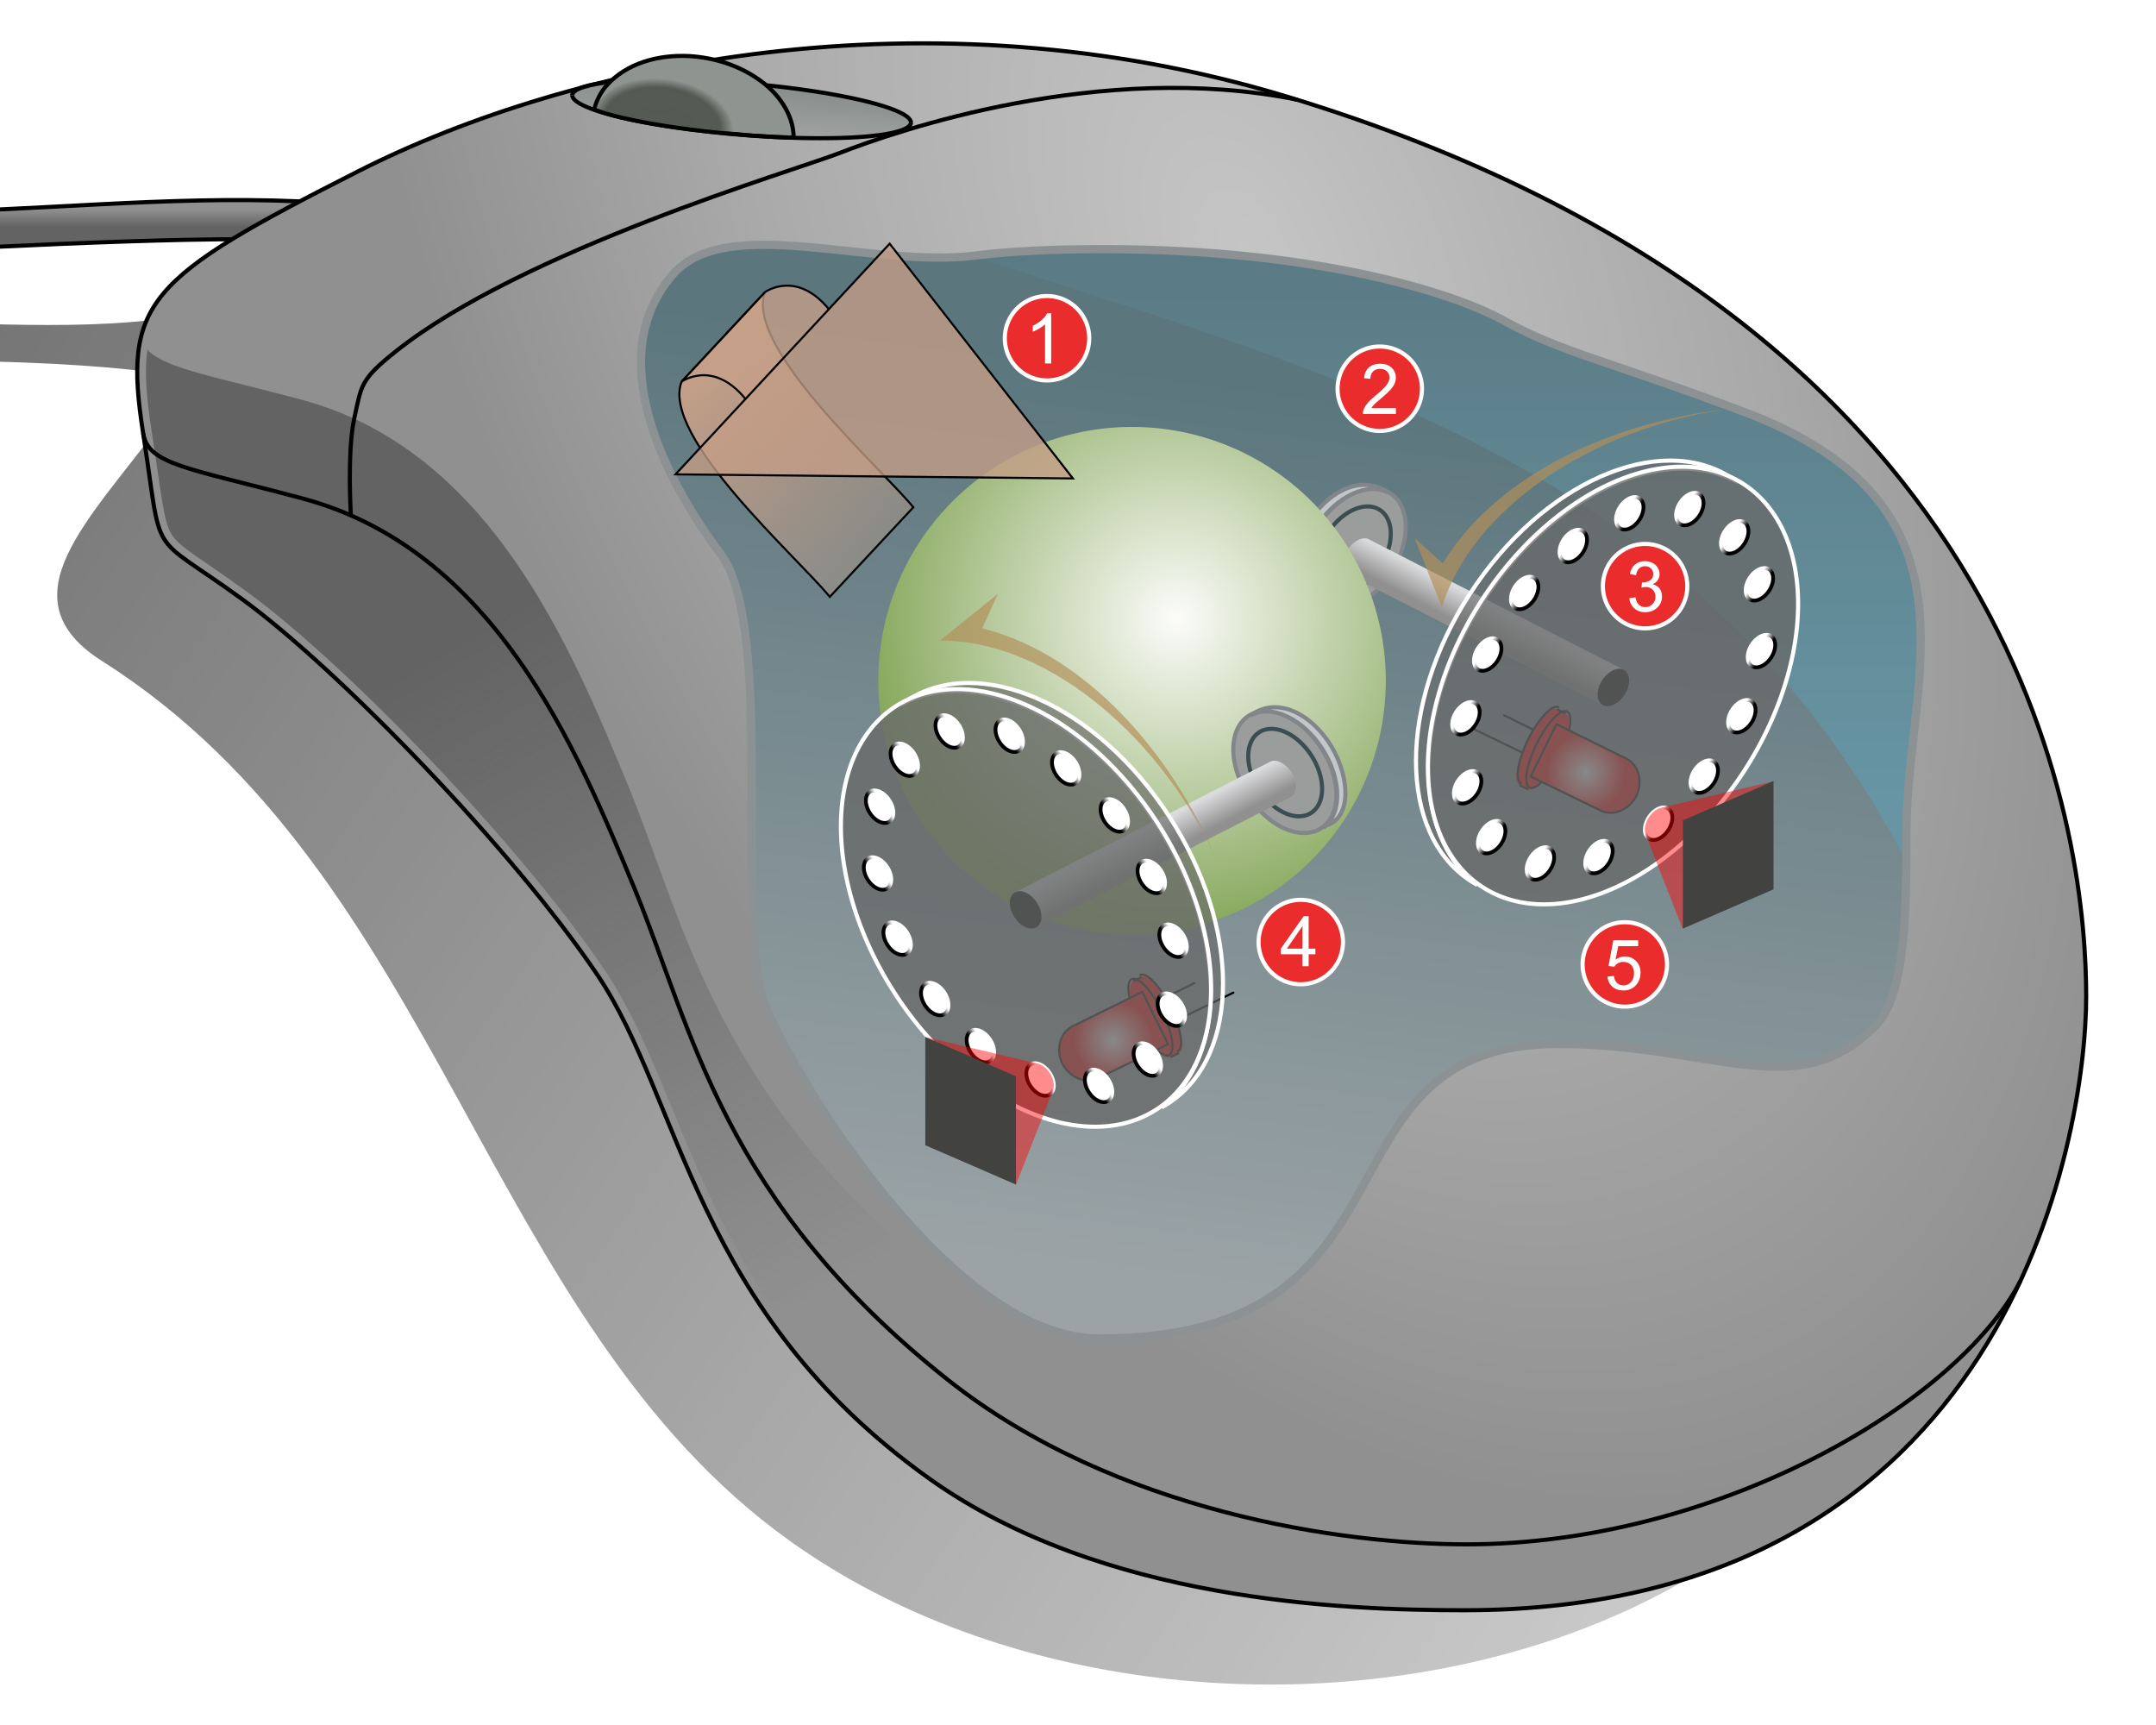 <?xml version="1.0" encoding="UTF-8" standalone="no"?>
<!-- Created with Inkscape (http://www.inkscape.org/) -->
<svg
   xmlns:dc="http://purl.org/dc/elements/1.1/"
   xmlns:cc="http://creativecommons.org/ns#"
   xmlns:rdf="http://www.w3.org/1999/02/22-rdf-syntax-ns#"
   xmlns:svg="http://www.w3.org/2000/svg"
   xmlns="http://www.w3.org/2000/svg"
   xmlns:xlink="http://www.w3.org/1999/xlink"
   xmlns:sodipodi="http://sodipodi.sourceforge.net/DTD/sodipodi-0.dtd"
   xmlns:inkscape="http://www.inkscape.org/namespaces/inkscape"
   width="2000"
   height="1600"
   id="svg2"
   sodipodi:version="0.32"
   inkscape:version="0.46"
   version="1.0"
   sodipodi:docname="New mouse.svg"
   inkscape:output_extension="org.inkscape.output.svg.inkscape">
  <defs
     id="defs4">
    <linearGradient
       id="linearGradient4341">
      <stop
         style="stop-color:#525a52;stop-opacity:1;"
         offset="0"
         id="stop4343" />
      <stop
         id="stop4353"
         offset="0.811"
         style="stop-color:#525a52;stop-opacity:0.982;" />
      <stop
         style="stop-color:#525a52;stop-opacity:0;"
         offset="1"
         id="stop4345" />
    </linearGradient>
    <linearGradient
       inkscape:collect="always"
       id="linearGradient4285">
      <stop
         style="stop-color:#888e8d;stop-opacity:1;"
         offset="0"
         id="stop4287" />
      <stop
         style="stop-color:#888e8d;stop-opacity:0;"
         offset="1"
         id="stop4289" />
    </linearGradient>
    <linearGradient
       inkscape:collect="always"
       id="linearGradient4129">
      <stop
         style="stop-color:#000000;stop-opacity:1;"
         offset="0"
         id="stop4131" />
      <stop
         style="stop-color:#000000;stop-opacity:0;"
         offset="1"
         id="stop4133" />
    </linearGradient>
    <linearGradient
       id="linearGradient9025">
      <stop
         style="stop-color:#c7a088;stop-opacity:1;"
         offset="0"
         id="stop9027" />
      <stop
         style="stop-color:#c7a088;stop-opacity:0;"
         offset="1"
         id="stop9029" />
    </linearGradient>
    <linearGradient
       id="linearGradient7452">
      <stop
         id="stop7454"
         offset="0"
         style="stop-color:#c5c5c5;stop-opacity:1;" />
      <stop
         style="stop-color:#aaaaaa;stop-opacity:1;"
         offset="0.566"
         id="stop7456" />
      <stop
         id="stop7458"
         offset="1"
         style="stop-color:#909090;stop-opacity:1;" />
    </linearGradient>
    <linearGradient
       inkscape:collect="always"
       id="linearGradient7408">
      <stop
         style="stop-color:#6795a4;stop-opacity:1;"
         offset="0"
         id="stop7410" />
      <stop
         style="stop-color:#5a7a84;stop-opacity:1"
         offset="1"
         id="stop7412" />
    </linearGradient>
    <linearGradient
       inkscape:collect="always"
       id="linearGradient7400">
      <stop
         style="stop-color:#9ba3a6;stop-opacity:1;"
         offset="0"
         id="stop7402" />
      <stop
         style="stop-color:#5b767d;stop-opacity:1"
         offset="1"
         id="stop7404" />
    </linearGradient>
    <linearGradient
       id="linearGradient7345">
      <stop
         style="stop-color:#636363;stop-opacity:1;"
         offset="0"
         id="stop7347" />
      <stop
         style="stop-color:#636363;stop-opacity:0;"
         offset="1"
         id="stop7349" />
    </linearGradient>
    <linearGradient
       id="linearGradient7166">
      <stop
         style="stop-color:#636363;stop-opacity:1"
         offset="0"
         id="stop7168" />
      <stop
         style="stop-color:#919191;stop-opacity:1;"
         offset="1"
         id="stop7170" />
    </linearGradient>
    <linearGradient
       id="linearGradient5409">
      <stop
         style="stop-color:#ffffff;stop-opacity:1;"
         offset="0"
         id="stop5411" />
      <stop
         style="stop-color:#ff0000;stop-opacity:1;"
         offset="1"
         id="stop5413" />
    </linearGradient>
    <linearGradient
       inkscape:collect="always"
       id="linearGradient4825">
      <stop
         style="stop-color:#919090;stop-opacity:1;"
         offset="0"
         id="stop4827" />
      <stop
         style="stop-color:#dadbdd;stop-opacity:1"
         offset="1"
         id="stop4829" />
    </linearGradient>
    <linearGradient
       id="linearGradient3192">
      <stop
         style="stop-color:#000000;stop-opacity:1;"
         offset="0"
         id="stop3194" />
      <stop
         style="stop-color:#ffffff;stop-opacity:1;"
         offset="1"
         id="stop3196" />
    </linearGradient>
    <linearGradient
       inkscape:collect="always"
       id="linearGradient3176">
      <stop
         style="stop-color:#fcfcfa;stop-opacity:1;"
         offset="0"
         id="stop3178" />
      <stop
         style="stop-color:#87a85c;stop-opacity:1"
         offset="1"
         id="stop3180" />
    </linearGradient>
    <filter
       inkscape:collect="always"
       id="filter3881">
      <feGaussianBlur
         inkscape:collect="always"
         stdDeviation="3.925"
         id="feGaussianBlur3883" />
    </filter>
    <filter
       inkscape:collect="always"
       id="filter4182">
      <feGaussianBlur
         inkscape:collect="always"
         stdDeviation="8.456"
         id="feGaussianBlur4184" />
    </filter>
    <linearGradient
       inkscape:collect="always"
       xlink:href="#linearGradient4129"
       id="linearGradient2876"
       gradientUnits="userSpaceOnUse"
       gradientTransform="matrix(1.91,0,0,1.91,-14.459,-197.817)"
       x1="-295.049"
       y1="-107.249"
       x2="422.771"
       y2="390.284" />
    <linearGradient
       inkscape:collect="always"
       xlink:href="#linearGradient7166"
       id="linearGradient2878"
       gradientUnits="userSpaceOnUse"
       gradientTransform="translate(-501.562,107.218)"
       x1="254.636"
       y1="-228.603"
       x2="254.636"
       y2="-232.941" />
    <radialGradient
       inkscape:collect="always"
       xlink:href="#linearGradient7452"
       id="radialGradient2880"
       gradientUnits="userSpaceOnUse"
       gradientTransform="matrix(0.597,1.235,-0.714,0.345,-137.121,-506.256)"
       cx="306.95"
       cy="36.115"
       fx="306.95"
       fy="36.115"
       r="237.144" />
    <linearGradient
       inkscape:collect="always"
       xlink:href="#linearGradient7345"
       id="linearGradient2882"
       gradientUnits="userSpaceOnUse"
       gradientTransform="translate(0,30)"
       x1="-169.729"
       y1="-52.002"
       x2="-78.285"
       y2="106.389" />
    <linearGradient
       inkscape:collect="always"
       xlink:href="#linearGradient7400"
       id="linearGradient2884"
       gradientUnits="userSpaceOnUse"
       x1="577.144"
       y1="91.656"
       x2="606.06"
       y2="-125.606" />
    <linearGradient
       inkscape:collect="always"
       xlink:href="#linearGradient7408"
       id="linearGradient2886"
       gradientUnits="userSpaceOnUse"
       x1="782.361"
       y1="-20.632"
       x2="782.361"
       y2="-154.996" />
    <radialGradient
       inkscape:collect="always"
       xlink:href="#linearGradient5409"
       id="radialGradient2888"
       gradientUnits="userSpaceOnUse"
       gradientTransform="matrix(0.642,-0.316,0.323,0.656,-1001.205,322.675)"
       cx="1390.818"
       cy="262.536"
       fx="1390.818"
       fy="262.536"
       r="13.214" />
    <linearGradient
       inkscape:collect="always"
       xlink:href="#linearGradient4825"
       id="linearGradient2890"
       gradientUnits="userSpaceOnUse"
       x1="0.189"
       y1="3.731"
       x2="-3.247"
       y2="-2.779" />
    <linearGradient
       inkscape:collect="always"
       xlink:href="#linearGradient3192"
       id="linearGradient2892"
       gradientUnits="userSpaceOnUse"
       x1="228.337"
       y1="231.113"
       x2="256.414"
       y2="229.931" />
    <linearGradient
       inkscape:collect="always"
       xlink:href="#linearGradient3192"
       id="linearGradient2894"
       gradientUnits="userSpaceOnUse"
       x1="228.337"
       y1="231.113"
       x2="256.414"
       y2="229.931" />
    <linearGradient
       inkscape:collect="always"
       xlink:href="#linearGradient3192"
       id="linearGradient2896"
       gradientUnits="userSpaceOnUse"
       x1="228.337"
       y1="231.113"
       x2="256.414"
       y2="229.931" />
    <linearGradient
       inkscape:collect="always"
       xlink:href="#linearGradient3192"
       id="linearGradient2898"
       gradientUnits="userSpaceOnUse"
       x1="228.337"
       y1="231.113"
       x2="256.414"
       y2="229.931" />
    <linearGradient
       inkscape:collect="always"
       xlink:href="#linearGradient3192"
       id="linearGradient2900"
       gradientUnits="userSpaceOnUse"
       x1="228.337"
       y1="231.113"
       x2="256.414"
       y2="229.931" />
    <linearGradient
       inkscape:collect="always"
       xlink:href="#linearGradient3192"
       id="linearGradient2902"
       gradientUnits="userSpaceOnUse"
       x1="228.337"
       y1="231.113"
       x2="256.414"
       y2="229.931" />
    <linearGradient
       inkscape:collect="always"
       xlink:href="#linearGradient3192"
       id="linearGradient2904"
       gradientUnits="userSpaceOnUse"
       x1="228.337"
       y1="231.113"
       x2="256.414"
       y2="229.931" />
    <linearGradient
       inkscape:collect="always"
       xlink:href="#linearGradient3192"
       id="linearGradient2906"
       gradientUnits="userSpaceOnUse"
       x1="228.337"
       y1="231.113"
       x2="256.414"
       y2="229.931" />
    <linearGradient
       inkscape:collect="always"
       xlink:href="#linearGradient3192"
       id="linearGradient2908"
       gradientUnits="userSpaceOnUse"
       x1="228.337"
       y1="231.113"
       x2="256.414"
       y2="229.931" />
    <linearGradient
       inkscape:collect="always"
       xlink:href="#linearGradient3192"
       id="linearGradient2910"
       gradientUnits="userSpaceOnUse"
       x1="228.337"
       y1="231.113"
       x2="256.414"
       y2="229.931" />
    <linearGradient
       inkscape:collect="always"
       xlink:href="#linearGradient3192"
       id="linearGradient2912"
       gradientUnits="userSpaceOnUse"
       x1="228.337"
       y1="231.113"
       x2="256.414"
       y2="229.931" />
    <linearGradient
       inkscape:collect="always"
       xlink:href="#linearGradient3192"
       id="linearGradient2914"
       gradientUnits="userSpaceOnUse"
       x1="228.337"
       y1="231.113"
       x2="256.414"
       y2="229.931" />
    <linearGradient
       inkscape:collect="always"
       xlink:href="#linearGradient3192"
       id="linearGradient2916"
       gradientUnits="userSpaceOnUse"
       x1="228.337"
       y1="231.113"
       x2="256.414"
       y2="229.931" />
    <linearGradient
       inkscape:collect="always"
       xlink:href="#linearGradient3192"
       id="linearGradient2918"
       gradientUnits="userSpaceOnUse"
       x1="228.337"
       y1="231.113"
       x2="256.414"
       y2="229.931" />
    <linearGradient
       inkscape:collect="always"
       xlink:href="#linearGradient3192"
       id="linearGradient2920"
       gradientUnits="userSpaceOnUse"
       x1="228.337"
       y1="231.113"
       x2="256.414"
       y2="229.931" />
    <linearGradient
       inkscape:collect="always"
       xlink:href="#linearGradient3192"
       id="linearGradient2922"
       gradientUnits="userSpaceOnUse"
       x1="228.337"
       y1="231.113"
       x2="256.414"
       y2="229.931" />
    <radialGradient
       inkscape:collect="always"
       xlink:href="#linearGradient3176"
       id="radialGradient2924"
       gradientUnits="userSpaceOnUse"
       gradientTransform="matrix(-1.223,0,0,-1.223,639.003,365.249)"
       cx="287.388"
       cy="164.269"
       fx="287.388"
       fy="164.269"
       r="61.619" />
    <radialGradient
       inkscape:collect="always"
       xlink:href="#linearGradient5409"
       id="radialGradient2926"
       gradientUnits="userSpaceOnUse"
       gradientTransform="matrix(0.642,-0.316,0.323,0.656,-1001.205,322.675)"
       cx="1390.818"
       cy="262.536"
       fx="1390.818"
       fy="262.536"
       r="13.214" />
    <linearGradient
       inkscape:collect="always"
       xlink:href="#linearGradient4825"
       id="linearGradient2928"
       gradientUnits="userSpaceOnUse"
       x1="0.189"
       y1="3.731"
       x2="-3.247"
       y2="-2.779" />
    <linearGradient
       inkscape:collect="always"
       xlink:href="#linearGradient3192"
       id="linearGradient2930"
       gradientUnits="userSpaceOnUse"
       x1="228.337"
       y1="231.113"
       x2="256.414"
       y2="229.931" />
    <linearGradient
       inkscape:collect="always"
       xlink:href="#linearGradient3192"
       id="linearGradient2932"
       gradientUnits="userSpaceOnUse"
       x1="228.337"
       y1="231.113"
       x2="256.414"
       y2="229.931" />
    <linearGradient
       inkscape:collect="always"
       xlink:href="#linearGradient3192"
       id="linearGradient2934"
       gradientUnits="userSpaceOnUse"
       x1="228.337"
       y1="231.113"
       x2="256.414"
       y2="229.931" />
    <linearGradient
       inkscape:collect="always"
       xlink:href="#linearGradient3192"
       id="linearGradient2936"
       gradientUnits="userSpaceOnUse"
       x1="228.337"
       y1="231.113"
       x2="256.414"
       y2="229.931" />
    <linearGradient
       inkscape:collect="always"
       xlink:href="#linearGradient3192"
       id="linearGradient2938"
       gradientUnits="userSpaceOnUse"
       x1="228.337"
       y1="231.113"
       x2="256.414"
       y2="229.931" />
    <linearGradient
       inkscape:collect="always"
       xlink:href="#linearGradient3192"
       id="linearGradient2940"
       gradientUnits="userSpaceOnUse"
       x1="228.337"
       y1="231.113"
       x2="256.414"
       y2="229.931" />
    <linearGradient
       inkscape:collect="always"
       xlink:href="#linearGradient3192"
       id="linearGradient2942"
       gradientUnits="userSpaceOnUse"
       x1="228.337"
       y1="231.113"
       x2="256.414"
       y2="229.931" />
    <linearGradient
       inkscape:collect="always"
       xlink:href="#linearGradient3192"
       id="linearGradient2944"
       gradientUnits="userSpaceOnUse"
       x1="228.337"
       y1="231.113"
       x2="256.414"
       y2="229.931" />
    <linearGradient
       inkscape:collect="always"
       xlink:href="#linearGradient3192"
       id="linearGradient2946"
       gradientUnits="userSpaceOnUse"
       x1="228.337"
       y1="231.113"
       x2="256.414"
       y2="229.931" />
    <linearGradient
       inkscape:collect="always"
       xlink:href="#linearGradient3192"
       id="linearGradient2948"
       gradientUnits="userSpaceOnUse"
       x1="228.337"
       y1="231.113"
       x2="256.414"
       y2="229.931" />
    <linearGradient
       inkscape:collect="always"
       xlink:href="#linearGradient3192"
       id="linearGradient2950"
       gradientUnits="userSpaceOnUse"
       x1="228.337"
       y1="231.113"
       x2="256.414"
       y2="229.931" />
    <linearGradient
       inkscape:collect="always"
       xlink:href="#linearGradient3192"
       id="linearGradient2952"
       gradientUnits="userSpaceOnUse"
       x1="228.337"
       y1="231.113"
       x2="256.414"
       y2="229.931" />
    <linearGradient
       inkscape:collect="always"
       xlink:href="#linearGradient3192"
       id="linearGradient2954"
       gradientUnits="userSpaceOnUse"
       x1="228.337"
       y1="231.113"
       x2="256.414"
       y2="229.931" />
    <linearGradient
       inkscape:collect="always"
       xlink:href="#linearGradient3192"
       id="linearGradient2956"
       gradientUnits="userSpaceOnUse"
       x1="228.337"
       y1="231.113"
       x2="256.414"
       y2="229.931" />
    <linearGradient
       inkscape:collect="always"
       xlink:href="#linearGradient3192"
       id="linearGradient2958"
       gradientUnits="userSpaceOnUse"
       x1="228.337"
       y1="231.113"
       x2="256.414"
       y2="229.931" />
    <linearGradient
       inkscape:collect="always"
       xlink:href="#linearGradient3192"
       id="linearGradient2960"
       gradientUnits="userSpaceOnUse"
       x1="228.337"
       y1="231.113"
       x2="256.414"
       y2="229.931" />
    <linearGradient
       inkscape:collect="always"
       xlink:href="#linearGradient9025"
       id="linearGradient2962"
       gradientUnits="userSpaceOnUse"
       x1="-104.271"
       y1="-91.556"
       x2="-40.958"
       y2="-19.556" />
    <linearGradient
       inkscape:collect="always"
       xlink:href="#linearGradient4285"
       id="linearGradient2964"
       gradientUnits="userSpaceOnUse"
       x1="241.676"
       y1="38.422"
       x2="240.433"
       y2="72.572" />
    <radialGradient
       inkscape:collect="always"
       xlink:href="#linearGradient4341"
       id="radialGradient2966"
       gradientUnits="userSpaceOnUse"
       gradientTransform="matrix(1.034,0.131,-8.299727e-2,0.658,-534.121,-560.619)"
       cx="326.85"
       cy="79.227"
       fx="326.85"
       fy="79.227"
       r="32.188" />
  </defs>
  <sodipodi:namedview
     id="base"
     pagecolor="#ffffff"
     bordercolor="#666666"
     borderopacity="1.0"
     gridtolerance="10000"
     guidetolerance="10"
     objecttolerance="10"
     inkscape:pageopacity="0.0"
     inkscape:pageshadow="2"
     inkscape:zoom="0.25"
     inkscape:cx="1293.1346"
     inkscape:cy="1069.2466"
     inkscape:document-units="px"
     inkscape:current-layer="layer1"
     showgrid="false"
     inkscape:window-width="1280"
     inkscape:window-height="968"
     inkscape:window-x="-4"
     inkscape:window-y="-4"
     showguides="true"
     inkscape:guide-bbox="true" />
  <g
     inkscape:label="Layer 1"
     inkscape:groupmode="layer"
     id="layer1"
     transform="translate(532.359,532.74)">
    <g
       id="g2751"
       transform="matrix(2,0,0,2,487.203,514.327)">
      <g
         transform="matrix(1,0,0,1,-2.3460907e-2,4.356756e-2)"
         id="g4091">
        <path
           style="opacity:0.75;fill:url(#linearGradient2876);fill-opacity:1;fill-rule:evenodd;stroke:none;stroke-width:1;stroke-linecap:butt;stroke-linejoin:miter;stroke-miterlimit:4;stroke-dasharray:none;stroke-opacity:1;filter:url(#filter4182)"
           d="M -420.71,-377.911 C -470.189,-368.66 -524.77,-375.164 -575.203,-374.023 L -573.472,-355.817 C -458.589,-358.46 -412.796,-346.641 -412.796,-346.641 C -414.873,-338.039 -424.015,-342.375 -434.655,-327.85 C -467.991,-282.341 -508.822,-246.38 -462.292,-216.908 C -305.258,-117.444 -285.757,89.14 -143.544,190.957 C 52.142,331.058 426.381,247.681 393.074,-32.584 C 348.219,-410.02 -73.449,-560.352 -420.71,-377.911 z"
           id="path2828"
           sodipodi:nodetypes="cccsssssc" />
        <g
           id="g4311"
           transform="matrix(1.91,0,0,1.91,29.34,-186.503)">
          <path
             sodipodi:nodetypes="ccccc"
             id="path3877"
             d="M -306.051,-124.921 L -305.145,-115.39 C -305.145,-115.39 -235.607,-119.446 -212.125,-118.125 L -209.781,-127.594 C -241.848,-128.993 -273.965,-125.169 -306.051,-124.921 z"
             style="fill:url(#linearGradient2878);fill-opacity:1;fill-rule:evenodd;stroke:#000000;stroke-width:1;stroke-linecap:butt;stroke-linejoin:miter;stroke-miterlimit:4;stroke-opacity:1" />
          <g
             id="g4191">
            <g
               id="g4187">
              <path
                 sodipodi:nodetypes="cssssssss"
                 id="path6474"
                 d="M 73.357,214.505 C 205.488,214.505 224.357,99.505 224.357,65.505 C 224.357,31.505 213.753,-97.28 30.357,-152.995 C -57.183,-179.589 -143.55,-161.102 -195.169,-134.939 C -246.788,-108.776 -252.444,-103.119 -247.495,-71.3 C -242.545,-39.48 -246.788,-47.965 -223.453,-30.995 C -200.118,-14.024 -157.692,29.817 -137.186,60.222 C -116.68,90.628 -113.589,141.876 -56.576,182.552 C -14.8,212.357 43.812,214.505 73.357,214.505 z"
                 style="fill:url(#radialGradient2880);fill-opacity:1;fill-rule:evenodd;stroke:none;stroke-width:1px;stroke-linecap:butt;stroke-linejoin:miter;stroke-opacity:1" />
              <path
                 sodipodi:type="inkscape:offset"
                 inkscape:radius="-2.1099505"
                 inkscape:original="M -247.1875 -97.28125 C -249.64295 -90.514089 -249.24815 -82.55061 -247.5 -71.3125 C -242.55026 -39.492704 -246.77202 -47.97056 -223.4375 -31 C -200.10297 -14.02943 -157.6936 29.81316 -137.1875 60.21875 C -116.6814 90.624338 -113.57526 141.8864 -56.5625 182.5625 C -14.78685 212.36758 43.7983 214.5 73.34375 214.5 C 205.4741 214.5 224.34375 99.5 224.34375 65.5 C 224.34375 64.596607 224.34849 63.642908 224.34375 62.46875 C 223.24408 74.564368 216.21074 95.008766 208.65625 108.625 C 193.17104 138.4438 134.63312 172.5 74.15625 172.5 C 44.610798 172.5 -11.0056 164.86759 -51.78125 132.5625 C -106.67649 89.070963 -113.8689 47.12434 -127.875 13.21875 C -141.87715 -20.67727 -161.82172 -69.02943 -208.65625 -81.5 C -236.53785 -88.924 -245.97988 -89.6443 -247.1875 -97.28125 z "
                 style="fill:url(#linearGradient2882);fill-opacity:1;fill-rule:evenodd;stroke:none;stroke-width:1px;stroke-linecap:butt;stroke-linejoin:miter;stroke-opacity:1;filter:url(#filter3881)"
                 id="path3919"
                 d="M -246.438,-91.625 C -247.219,-86.353 -246.705,-79.977 -245.406,-71.625 C -242.922,-55.653 -242.577,-49.952 -240.562,-46.719 C -238.548,-43.486 -233.941,-41.267 -222.188,-32.719 C -198.438,-15.447 -156.172,28.287 -135.438,59.031 C -114.372,90.266 -111.704,140.633 -55.344,180.844 C -14.289,210.135 43.9,212.375 73.344,212.375 C 138.797,212.375 175.705,184.106 196.625,151.594 C 210.753,129.638 217.401,105.79 220.281,87.406 C 217.5,95.263 214.096,103.176 210.5,109.656 C 202.408,125.239 183.621,141.246 159.219,153.625 C 134.817,166.004 104.791,174.625 74.156,174.625 C 44.247,174.625 -11.713,167.003 -53.094,134.219 C -108.436,90.373 -115.944,47.605 -129.812,14.031 C -143.815,-19.866 -163.519,-67.309 -209.188,-79.469 C -223.087,-83.17 -232.396,-85.17 -238.625,-87.312 C -241.74,-88.384 -244.115,-89.494 -245.938,-91.031 C -246.142,-91.204 -246.25,-91.44 -246.438,-91.625 z" />
            </g>
            <g
               id="g4181">
              <path
                 style="fill:none;fill-rule:evenodd;stroke:#000000;stroke-width:1px;stroke-linecap:butt;stroke-linejoin:miter;stroke-opacity:1"
                 d="M -247.495,-71.3 C -246.287,-63.663 -236.835,-62.919 -208.953,-55.495 C -162.118,-43.024 -142.188,5.326 -128.186,39.222 C -114.18,73.128 -106.971,115.06 -52.076,158.552 C -11.3,190.857 44.312,198.505 73.857,198.505 C 134.334,198.505 192.865,164.453 208.35,134.634"
                 id="path6484"
                 sodipodi:nodetypes="csssss" />
              <path
                 sodipodi:nodetypes="csssc"
                 id="path6486"
                 d="M -197.041,-51.331 C -197.041,-51.331 -197.997,-66.703 -196.229,-74.835 C -194.462,-82.967 -194.814,-84.247 -186.183,-91.124 C -155.272,-115.754 -89.545,-134.968 -78.307,-139.346 C -64.76,-144.623 -14.972,-161.916 32.785,-152.263"
                 style="fill:none;fill-rule:evenodd;stroke:#000000;stroke-width:1px;stroke-linecap:butt;stroke-linejoin:miter;stroke-opacity:1" />
              <path
                 style="fill:none;fill-opacity:1;fill-rule:evenodd;stroke:#000000;stroke-width:1px;stroke-linecap:butt;stroke-linejoin:miter;stroke-opacity:1"
                 d="M 73.357,214.505 C 205.488,214.505 224.357,99.505 224.357,65.505 C 224.357,31.505 213.753,-97.28 30.357,-152.995 C -57.183,-179.589 -143.55,-161.102 -195.169,-134.939 C -246.788,-108.776 -252.444,-103.119 -247.495,-71.3 C -242.545,-39.48 -246.788,-47.965 -223.453,-30.995 C -200.118,-14.024 -157.692,29.817 -137.186,60.222 C -116.68,90.628 -113.589,141.876 -56.576,182.552 C -14.8,212.357 43.812,214.505 73.357,214.505 z"
                 id="path7371"
                 sodipodi:nodetypes="cssssssss" />
            </g>
          </g>
        </g>
        <g
           id="g4205"
           transform="matrix(1.91,0,0,1.91,29.34,-186.503)">
          <g
             transform="translate(-608.112,38.512)"
             id="g7441">
            <path
               id="path7390"
               style="fill:url(#linearGradient2884);fill-opacity:1;fill-rule:evenodd;stroke:none;stroke-width:1px;stroke-linecap:butt;stroke-linejoin:miter;stroke-opacity:1"
               d="M 562.862,-152.967 C 652.218,-123.917 738.339,-101.601 788.827,-6.77 C 788.666,12.02 787.683,27.513 781.357,34.005 C 762.357,53.505 741.857,38.505 704.357,38.505 C 642.857,38.505 674.357,110.005 592.857,110.005 C 557.357,110.005 519.857,48.505 511.857,29.505 C 503.857,10.505 514.357,-62.495 500.857,-80.495 C 487.357,-98.495 472.523,-129.122 490.023,-149.122 C 503.064,-164.026 537.644,-149.736 562.862,-152.967 z"
               sodipodi:nodetypes="cccssssss" />
            <path
               sodipodi:type="inkscape:offset"
               inkscape:radius="0"
               inkscape:original="M 593.84375 -154.9375 C 581.44078 -154.9375 571.32165 -154.41654 562.8125 -153.375 C 562.62573 -153.33881 562.48334 -153.18969 562.46875 -153 C 562.45418 -152.81031 562.57096 -152.62683 562.75 -152.5625 C 652.11487 -123.51255 738.00037 -101.33052 788.4375 -6.59375 C 788.51618 -6.4024566 788.73596 -6.2972398 788.9375 -6.34375 C 789.13907 -6.3902603 789.2631 -6.5748246 789.25 -6.78125 C 789.26393 -8.7901359 789.25 -10.865388 789.25 -12.9375 C 789.25 -31.454576 794.44289 -51.318218 792.09375 -69.46875 C 789.74461 -87.619282 779.72929 -104.03222 749.5 -115.40625 C 716.64154 -127.76952 705.0021 -129.90856 691.5625 -137.375 C 677.93858 -144.94383 643.90009 -154.9375 593.84375 -154.9375 z "
               style="fill:url(#linearGradient2886);fill-opacity:1;fill-rule:evenodd;stroke:none;stroke-width:1px;stroke-linecap:butt;stroke-linejoin:miter;stroke-opacity:1"
               id="path7433"
               d="M 593.844,-154.938 C 581.441,-154.938 571.322,-154.417 562.812,-153.375 C 562.626,-153.339 562.483,-153.19 562.469,-153 C 562.454,-152.81 562.571,-152.627 562.75,-152.562 C 652.115,-123.513 738,-101.331 788.438,-6.594 C 788.516,-6.402 788.736,-6.297 788.938,-6.344 C 789.139,-6.39 789.263,-6.575 789.25,-6.781 C 789.264,-8.79 789.25,-10.865 789.25,-12.938 C 789.25,-31.455 794.443,-51.318 792.094,-69.469 C 789.745,-87.619 779.729,-104.032 749.5,-115.406 C 716.642,-127.77 705.002,-129.909 691.562,-137.375 C 677.939,-144.944 643.9,-154.938 593.844,-154.938 z" />
            <path
               id="path7416"
               style="fill:none;fill-opacity:1;fill-rule:evenodd;stroke:#8c9293;stroke-width:2;stroke-linecap:butt;stroke-linejoin:miter;stroke-miterlimit:4;stroke-dasharray:none;stroke-opacity:1"
               d="M 788.827,-6.77 C 788.666,12.02 787.683,27.513 781.357,34.005 C 762.357,53.505 741.857,38.505 704.357,38.505 C 642.857,38.505 674.357,110.005 592.857,110.005 C 557.357,110.005 519.857,48.505 511.857,29.505 C 503.857,10.505 514.357,-62.495 500.857,-80.495 C 487.357,-98.495 471.816,-128.415 489.316,-148.415 C 502.357,-163.319 537.644,-149.736 562.861,-152.966 C 571.346,-154.004 581.465,-154.495 593.857,-154.495 C 643.857,-154.495 677.857,-144.495 691.357,-136.995 C 704.857,-129.495 716.514,-127.352 749.357,-114.995 C 809.624,-92.319 788.815,-50.139 788.815,-12.948 C 788.815,-10.874 788.841,-8.774 788.827,-6.77 z"
               sodipodi:nodetypes="csssssscssssc" />
          </g>
          <g
             transform="translate(-4,39)"
             id="g6001">
            <g
               transform="matrix(-1,0,0,1,83.294,-83.311)"
               id="g5516">
              <path
                 sodipodi:nodetypes="czcc"
                 id="path5530"
                 d="M -3.729,41.529 L -11.162,45.195 M -8.458,50.733 L 5.71,43.849"
                 style="fill:none;fill-opacity:1;fill-rule:nonzero;stroke:#000000;stroke-width:0.5;stroke-linecap:round;stroke-linejoin:miter;stroke-miterlimit:4;stroke-dasharray:none;stroke-dashoffset:0.7;stroke-opacity:1" />
              <g
                 id="g5518"
                 transform="matrix(-0.357,-0.724,0.724,-0.357,340.787,919.357)"
                 style="stroke-width:0.619;stroke-miterlimit:4;stroke-dasharray:none">
                <path
                   sodipodi:nodetypes="ccsccsc"
                   d="M 1172.725,81.824 L 1172.726,84.695 C 1172.726,86.847 1167.026,88.594 1160.001,88.594 C 1152.977,88.594 1147.277,86.848 1147.277,84.695 L 1147.277,81.824 C 1147.276,79.669 1152.977,77.922 1160.001,77.922 C 1167.026,77.922 1172.726,79.669 1172.725,81.824 z"
                   style="fill:#ff0000;fill-opacity:1;fill-rule:nonzero;stroke:none;stroke-width:0.619;stroke-linecap:round;stroke-linejoin:miter;stroke-miterlimit:4;stroke-dasharray:none;stroke-dashoffset:0.7;stroke-opacity:1"
                   id="path5520" />
                <path
                   sodipodi:open="true"
                   sodipodi:end="6.2831853"
                   sodipodi:start="3.1415927"
                   transform="matrix(0.581,0,0,-0.581,287.727,232.097)"
                   d="M 1480.682,253.92 A 21.92,6.718 0 0 1 1524.522,253.92"
                   sodipodi:ry="6.7175145"
                   sodipodi:rx="21.920311"
                   sodipodi:cy="253.92"
                   sodipodi:cx="1502.6019"
                   id="path5522"
                   style="fill:none;fill-opacity:1;fill-rule:nonzero;stroke:#000000;stroke-width:1.067;stroke-linecap:round;stroke-linejoin:miter;stroke-miterlimit:4;stroke-dasharray:none;stroke-dashoffset:0.7;stroke-opacity:1"
                   sodipodi:type="arc" />
                <path
                   sodipodi:type="arc"
                   style="fill:none;fill-opacity:1;fill-rule:nonzero;stroke:#000000;stroke-width:1.067;stroke-linecap:round;stroke-linejoin:miter;stroke-miterlimit:4;stroke-dasharray:none;stroke-dashoffset:0.7;stroke-opacity:1"
                   id="path5524"
                   sodipodi:cx="1502.6019"
                   sodipodi:cy="253.92"
                   sodipodi:rx="21.920311"
                   sodipodi:ry="6.7175145"
                   d="M 1524.522,253.92 A 21.92,6.718 0 1 1 1480.682,253.92 A 21.92,6.718 0 1 1 1524.522,253.92 z"
                   transform="matrix(0.581,0,0,-0.581,287.727,229.224)" />
                <path
                   sodipodi:nodetypes="cc"
                   id="path5526"
                   d="M 1147.278,81.825 L 1147.278,84.696"
                   style="fill:none;fill-opacity:1;fill-rule:evenodd;stroke:#000000;stroke-width:0.619;stroke-linecap:butt;stroke-linejoin:miter;stroke-miterlimit:4;stroke-dasharray:none;stroke-opacity:1" />
                <path
                   style="fill:none;fill-opacity:1;fill-rule:evenodd;stroke:#000000;stroke-width:0.619;stroke-linecap:butt;stroke-linejoin:miter;stroke-miterlimit:4;stroke-dasharray:none;stroke-opacity:1"
                   d="M 1172.725,81.825 L 1172.725,84.696"
                   id="path5528"
                   sodipodi:nodetypes="cc" />
              </g>
              <path
                 style="fill:url(#radialGradient2888);fill-opacity:1;fill-rule:nonzero;stroke:#000000;stroke-width:0.5;stroke-linecap:round;stroke-linejoin:miter;stroke-miterlimit:4;stroke-dasharray:none;stroke-dashoffset:0.7;stroke-opacity:1"
                 d="M -35.849,61.037 C -34.282,64.249 -30.352,66.194 -27.208,64.667 L -10.154,56.381 L -16.418,43.668 L -33.379,52.031 C -36.509,53.574 -37.416,57.825 -35.849,61.037 z"
                 id="path5532"
                 sodipodi:nodetypes="czcczz" />
            </g>
            <g
               id="g5993">
              <path
                 sodipodi:type="arc"
                 style="fill:#9b9c9c;fill-opacity:1;fill-rule:nonzero;stroke:#82868b;stroke-width:3.583;stroke-linecap:round;stroke-linejoin:miter;stroke-miterlimit:4;stroke-dasharray:none;stroke-dashoffset:0.7;stroke-opacity:1"
                 id="path5534"
                 sodipodi:cx="239.40616"
                 sodipodi:cy="230.93903"
                 sodipodi:rx="38.007729"
                 sodipodi:ry="58.282078"
                 d="M 277.414,230.939 A 38.008,58.282 0 1 1 201.398,230.939 A 38.008,58.282 0 1 1 277.414,230.939 z"
                 transform="matrix(-0.234,-0.151,-0.151,0.234,141.495,-99.903)" />
              <path
                 sodipodi:nodetypes="cssccc"
                 d="M 41.19,-68.535 C 40.861,-68.715 40.646,-68.997 40.292,-69.122 C 33.886,-71.376 35.013,-82.186 40.135,-89.551 C 45.257,-96.916 53.005,-100.123 58.862,-95.802 C 53.937,-98.579 46.26,-95.028 41.508,-87.67 C 36.772,-80.338 36.672,-71.917 41.19,-68.535 z"
                 style="fill:#c2c7c9;fill-opacity:1;fill-rule:nonzero;stroke:#82868b;stroke-width:1;stroke-linecap:round;stroke-linejoin:miter;stroke-miterlimit:4;stroke-dasharray:none;stroke-dashoffset:0.7;stroke-opacity:1"
                 id="path5536" />
              <path
                 transform="matrix(-0.168,-0.108,-0.108,0.168,115.675,-94.832)"
                 d="M 277.414,230.939 A 38.008,58.282 0 1 1 201.398,230.939 A 38.008,58.282 0 1 1 277.414,230.939 z"
                 sodipodi:ry="58.282078"
                 sodipodi:rx="38.007729"
                 sodipodi:cy="230.93903"
                 sodipodi:cx="239.40616"
                 id="path5538"
                 style="fill:#9b9c9c;fill-opacity:1;fill-rule:nonzero;stroke:#3a4e52;stroke-width:5.001;stroke-linecap:round;stroke-linejoin:miter;stroke-miterlimit:4;stroke-dasharray:none;stroke-dashoffset:0.7;stroke-opacity:1"
                 sodipodi:type="arc" />
              <g
                 transform="matrix(-1,0,0,1,70.355,-71)"
                 id="g5540">
                <path
                   sodipodi:nodetypes="ccscc"
                   d="M -40.65,26.712 L 21.254,-5 C 22.829,-6.011 22.84,-8.669 21.352,-10.973 C 19.864,-13.277 17.437,-14.359 16.021,-13.442 L -45.725,18.177"
                   style="fill:url(#linearGradient2890);fill-opacity:1;fill-rule:evenodd;stroke:none;stroke-width:1px;stroke-linecap:butt;stroke-linejoin:miter;stroke-opacity:1"
                   id="path5542" />
                <path
                   transform="matrix(7.1615747e-2,-4.6254577e-2,4.6254577e-2,7.1615747e-2,-71.015,16.979)"
                   d="M 277.414,230.939 A 38.008,58.282 0 1 1 201.398,230.939 A 38.008,58.282 0 1 1 277.414,230.939 z"
                   sodipodi:ry="58.282078"
                   sodipodi:rx="38.007729"
                   sodipodi:cy="230.93903"
                   sodipodi:cx="239.40616"
                   id="path5544"
                   style="fill:#000000;fill-opacity:1;fill-rule:nonzero;stroke:none;stroke-width:1;stroke-linecap:round;stroke-linejoin:miter;stroke-miterlimit:4;stroke-dasharray:none;stroke-dashoffset:0.7;stroke-opacity:1"
                   sodipodi:type="arc" />
              </g>
            </g>
            <g
               id="g5969">
              <path
                 id="path5546"
                 style="fill:#676969;fill-opacity:0.651;fill-rule:nonzero;stroke:#ffffff;stroke-width:1;stroke-linecap:round;stroke-linejoin:miter;stroke-miterlimit:4;stroke-dashoffset:0.7;stroke-opacity:1"
                 d="M 80.506,-0.608 C 79.325,-1.252 78.354,-1.891 77.286,-2.709 C 60.6,-15.491 61.953,-47.284 80.307,-73.676 C 98.66,-100.068 127.098,-111.114 143.832,-98.319 C 126.183,-108.268 98.672,-95.542 81.643,-69.177 C 64.672,-42.901 64.313,-12.724 80.506,-0.608 z"
                 sodipodi:nodetypes="cssccc" />
              <path
                 transform="matrix(-0.84,-0.543,-0.543,0.84,439.945,-113.015)"
                 d="M 277.414,230.939 A 38.008,58.282 0 1 1 201.398,230.939 A 38.008,58.282 0 1 1 277.414,230.939 z"
                 sodipodi:ry="58.282078"
                 sodipodi:rx="38.007729"
                 sodipodi:cy="230.93903"
                 sodipodi:cx="239.40616"
                 id="path5548"
                 style="fill:#676969;fill-opacity:0.784;fill-rule:nonzero;stroke:#ffffff;stroke-width:1;stroke-linecap:round;stroke-linejoin:miter;stroke-miterlimit:4;stroke-dasharray:none;stroke-dashoffset:0.7;stroke-opacity:1"
                 sodipodi:type="arc" />
              <path
                 transform="matrix(-6.2393273e-2,-4.0298055e-2,-4.0298055e-2,6.2393273e-2,156.342,-96.631)"
                 d="M 277.414,230.939 A 38.008,58.282 0 1 1 201.398,230.939 A 38.008,58.282 0 1 1 277.414,230.939 z"
                 sodipodi:ry="58.282078"
                 sodipodi:rx="38.007729"
                 sodipodi:cy="230.93903"
                 sodipodi:cx="239.40616"
                 id="path5550"
                 style="fill:#ffffff;fill-opacity:1;fill-rule:nonzero;stroke:url(#linearGradient2892);stroke-width:12.305;stroke-linecap:round;stroke-linejoin:miter;stroke-miterlimit:4;stroke-dasharray:none;stroke-dashoffset:0.7;stroke-opacity:1"
                 sodipodi:type="arc" />
              <path
                 transform="matrix(-6.2393273e-2,-4.0298055e-2,-4.0298055e-2,6.2393273e-2,141.762,-95.605)"
                 d="M 277.414,230.939 A 38.008,58.282 0 1 1 201.398,230.939 A 38.008,58.282 0 1 1 277.414,230.939 z"
                 sodipodi:ry="58.282078"
                 sodipodi:rx="38.007729"
                 sodipodi:cy="230.93903"
                 sodipodi:cx="239.40616"
                 id="path5552"
                 style="fill:#ffffff;fill-opacity:1;fill-rule:nonzero;stroke:url(#linearGradient2894);stroke-width:12.305;stroke-linecap:round;stroke-linejoin:miter;stroke-miterlimit:4;stroke-dasharray:none;stroke-dashoffset:0.7;stroke-opacity:1"
                 sodipodi:type="arc" />
              <path
                 transform="matrix(-6.2393273e-2,-4.0298055e-2,-4.0298055e-2,6.2393273e-2,128.047,-87.667)"
                 d="M 277.414,230.939 A 38.008,58.282 0 1 1 201.398,230.939 A 38.008,58.282 0 1 1 277.414,230.939 z"
                 sodipodi:ry="58.282078"
                 sodipodi:rx="38.007729"
                 sodipodi:cy="230.93903"
                 sodipodi:cx="239.40616"
                 id="path5554"
                 style="fill:#ffffff;fill-opacity:1;fill-rule:nonzero;stroke:url(#linearGradient2896);stroke-width:12.305;stroke-linecap:round;stroke-linejoin:miter;stroke-miterlimit:4;stroke-dasharray:none;stroke-dashoffset:0.7;stroke-opacity:1"
                 sodipodi:type="arc" />
              <path
                 transform="matrix(-6.2393273e-2,-4.0298055e-2,-4.0298055e-2,6.2393273e-2,116.244,-76.256)"
                 d="M 277.414,230.939 A 38.008,58.282 0 1 1 201.398,230.939 A 38.008,58.282 0 1 1 277.414,230.939 z"
                 sodipodi:ry="58.282078"
                 sodipodi:rx="38.007729"
                 sodipodi:cy="230.93903"
                 sodipodi:cx="239.40616"
                 id="path5556"
                 style="fill:#ffffff;fill-opacity:1;fill-rule:nonzero;stroke:url(#linearGradient2898);stroke-width:12.305;stroke-linecap:round;stroke-linejoin:miter;stroke-miterlimit:4;stroke-dasharray:none;stroke-dashoffset:0.7;stroke-opacity:1"
                 sodipodi:type="arc" />
              <path
                 transform="matrix(-6.2393273e-2,-4.0298055e-2,-4.0298055e-2,6.2393273e-2,107.261,-61.31)"
                 d="M 277.414,230.939 A 38.008,58.282 0 1 1 201.398,230.939 A 38.008,58.282 0 1 1 277.414,230.939 z"
                 sodipodi:ry="58.282078"
                 sodipodi:rx="38.007729"
                 sodipodi:cy="230.93903"
                 sodipodi:cx="239.40616"
                 id="path5558"
                 style="fill:#ffffff;fill-opacity:1;fill-rule:nonzero;stroke:url(#linearGradient2900);stroke-width:12.305;stroke-linecap:round;stroke-linejoin:miter;stroke-miterlimit:4;stroke-dasharray:none;stroke-dashoffset:0.7;stroke-opacity:1"
                 sodipodi:type="arc" />
              <path
                 transform="matrix(-6.2393273e-2,-4.0298055e-2,-4.0298055e-2,6.2393273e-2,101.976,-45.828)"
                 d="M 277.414,230.939 A 38.008,58.282 0 1 1 201.398,230.939 A 38.008,58.282 0 1 1 277.414,230.939 z"
                 sodipodi:ry="58.282078"
                 sodipodi:rx="38.007729"
                 sodipodi:cy="230.93903"
                 sodipodi:cx="239.40616"
                 id="path5560"
                 style="fill:#ffffff;fill-opacity:1;fill-rule:nonzero;stroke:url(#linearGradient2902);stroke-width:12.305;stroke-linecap:round;stroke-linejoin:miter;stroke-miterlimit:4;stroke-dasharray:none;stroke-dashoffset:0.7;stroke-opacity:1"
                 sodipodi:type="arc" />
              <path
                 transform="matrix(-6.2393273e-2,-4.0298055e-2,-4.0298055e-2,6.2393273e-2,102.386,-29.078)"
                 d="M 277.414,230.939 A 38.008,58.282 0 1 1 201.398,230.939 A 38.008,58.282 0 1 1 277.414,230.939 z"
                 sodipodi:ry="58.282078"
                 sodipodi:rx="38.007729"
                 sodipodi:cy="230.93903"
                 sodipodi:cx="239.40616"
                 id="path5562"
                 style="fill:#ffffff;fill-opacity:1;fill-rule:nonzero;stroke:url(#linearGradient2904);stroke-width:12.305;stroke-linecap:round;stroke-linejoin:miter;stroke-miterlimit:4;stroke-dasharray:none;stroke-dashoffset:0.7;stroke-opacity:1"
                 sodipodi:type="arc" />
              <path
                 transform="matrix(-6.2393273e-2,-4.0298055e-2,-4.0298055e-2,6.2393273e-2,108.226,-16.971)"
                 d="M 277.414,230.939 A 38.008,58.282 0 1 1 201.398,230.939 A 38.008,58.282 0 1 1 277.414,230.939 z"
                 sodipodi:ry="58.282078"
                 sodipodi:rx="38.007729"
                 sodipodi:cy="230.93903"
                 sodipodi:cx="239.40616"
                 id="path5564"
                 style="fill:#ffffff;fill-opacity:1;fill-rule:nonzero;stroke:url(#linearGradient2906);stroke-width:12.305;stroke-linecap:round;stroke-linejoin:miter;stroke-miterlimit:4;stroke-dasharray:none;stroke-dashoffset:0.7;stroke-opacity:1"
                 sodipodi:type="arc" />
              <path
                 transform="matrix(-6.2393273e-2,-4.0298055e-2,-4.0298055e-2,6.2393273e-2,120.065,-10.578)"
                 d="M 277.414,230.939 A 38.008,58.282 0 1 1 201.398,230.939 A 38.008,58.282 0 1 1 277.414,230.939 z"
                 sodipodi:ry="58.282078"
                 sodipodi:rx="38.007729"
                 sodipodi:cy="230.93903"
                 sodipodi:cx="239.40616"
                 id="path5566"
                 style="fill:#ffffff;fill-opacity:1;fill-rule:nonzero;stroke:url(#linearGradient2908);stroke-width:12.305;stroke-linecap:round;stroke-linejoin:miter;stroke-miterlimit:4;stroke-dasharray:none;stroke-dashoffset:0.7;stroke-opacity:1"
                 sodipodi:type="arc" />
              <path
                 transform="matrix(-6.2393273e-2,-4.0298055e-2,-4.0298055e-2,6.2393273e-2,134.279,-12.131)"
                 d="M 277.414,230.939 A 38.008,58.282 0 1 1 201.398,230.939 A 38.008,58.282 0 1 1 277.414,230.939 z"
                 sodipodi:ry="58.282078"
                 sodipodi:rx="38.007729"
                 sodipodi:cy="230.93903"
                 sodipodi:cx="239.40616"
                 id="path5568"
                 style="fill:#ffffff;fill-opacity:1;fill-rule:nonzero;stroke:url(#linearGradient2910);stroke-width:12.305;stroke-linecap:round;stroke-linejoin:miter;stroke-miterlimit:4;stroke-dasharray:none;stroke-dashoffset:0.7;stroke-opacity:1"
                 sodipodi:type="arc" />
              <path
                 transform="matrix(-6.2393273e-2,-4.0298055e-2,-4.0298055e-2,6.2393273e-2,148.762,-20.239)"
                 d="M 277.414,230.939 A 38.008,58.282 0 1 1 201.398,230.939 A 38.008,58.282 0 1 1 277.414,230.939 z"
                 sodipodi:ry="58.282078"
                 sodipodi:rx="38.007729"
                 sodipodi:cy="230.93903"
                 sodipodi:cx="239.40616"
                 id="path5570"
                 style="fill:#ffffff;fill-opacity:1;fill-rule:nonzero;stroke:url(#linearGradient2912);stroke-width:12.305;stroke-linecap:round;stroke-linejoin:miter;stroke-miterlimit:4;stroke-dasharray:none;stroke-dashoffset:0.7;stroke-opacity:1"
                 sodipodi:type="arc" />
              <path
                 transform="matrix(-6.2393273e-2,-4.0298055e-2,-4.0298055e-2,6.2393273e-2,159.851,-31.667)"
                 d="M 277.414,230.939 A 38.008,58.282 0 1 1 201.398,230.939 A 38.008,58.282 0 1 1 277.414,230.939 z"
                 sodipodi:ry="58.282078"
                 sodipodi:rx="38.007729"
                 sodipodi:cy="230.93903"
                 sodipodi:cx="239.40616"
                 id="path5572"
                 style="fill:#ffffff;fill-opacity:1;fill-rule:nonzero;stroke:url(#linearGradient2914);stroke-width:12.305;stroke-linecap:round;stroke-linejoin:miter;stroke-miterlimit:4;stroke-dasharray:none;stroke-dashoffset:0.7;stroke-opacity:1"
                 sodipodi:type="arc" />
              <path
                 transform="matrix(-6.2393273e-2,-4.0298055e-2,-4.0298055e-2,6.2393273e-2,168.976,-46.328)"
                 d="M 277.414,230.939 A 38.008,58.282 0 1 1 201.398,230.939 A 38.008,58.282 0 1 1 277.414,230.939 z"
                 sodipodi:ry="58.282078"
                 sodipodi:rx="38.007729"
                 sodipodi:cy="230.93903"
                 sodipodi:cx="239.40616"
                 id="path5574"
                 style="fill:#ffffff;fill-opacity:1;fill-rule:nonzero;stroke:url(#linearGradient2916);stroke-width:12.305;stroke-linecap:round;stroke-linejoin:miter;stroke-miterlimit:4;stroke-dasharray:none;stroke-dashoffset:0.7;stroke-opacity:1"
                 sodipodi:type="arc" />
              <path
                 transform="matrix(-6.2393273e-2,-4.0298055e-2,-4.0298055e-2,6.2393273e-2,173.744,-62.149)"
                 d="M 277.414,230.939 A 38.008,58.282 0 1 1 201.398,230.939 A 38.008,58.282 0 1 1 277.414,230.939 z"
                 sodipodi:ry="58.282078"
                 sodipodi:rx="38.007729"
                 sodipodi:cy="230.93903"
                 sodipodi:cx="239.40616"
                 id="path5576"
                 style="fill:#ffffff;fill-opacity:1;fill-rule:nonzero;stroke:url(#linearGradient2918);stroke-width:12.305;stroke-linecap:round;stroke-linejoin:miter;stroke-miterlimit:4;stroke-dasharray:none;stroke-dashoffset:0.7;stroke-opacity:1"
                 sodipodi:type="arc" />
              <path
                 transform="matrix(-6.2393273e-2,-4.0298055e-2,-4.0298055e-2,6.2393273e-2,173.244,-78.364)"
                 d="M 277.414,230.939 A 38.008,58.282 0 1 1 201.398,230.939 A 38.008,58.282 0 1 1 277.414,230.939 z"
                 sodipodi:ry="58.282078"
                 sodipodi:rx="38.007729"
                 sodipodi:cy="230.93903"
                 sodipodi:cx="239.40616"
                 id="path5578"
                 style="fill:#ffffff;fill-opacity:1;fill-rule:nonzero;stroke:url(#linearGradient2920);stroke-width:12.305;stroke-linecap:round;stroke-linejoin:miter;stroke-miterlimit:4;stroke-dasharray:none;stroke-dashoffset:0.7;stroke-opacity:1"
                 sodipodi:type="arc" />
              <path
                 transform="matrix(-6.2393273e-2,-4.0298055e-2,-4.0298055e-2,6.2393273e-2,167.244,-89.774)"
                 d="M 277.414,230.939 A 38.008,58.282 0 1 1 201.398,230.939 A 38.008,58.282 0 1 1 277.414,230.939 z"
                 sodipodi:ry="58.282078"
                 sodipodi:rx="38.007729"
                 sodipodi:cy="230.93903"
                 sodipodi:cx="239.40616"
                 id="path5580"
                 style="fill:#ffffff;fill-opacity:1;fill-rule:nonzero;stroke:url(#linearGradient2922);stroke-width:12.305;stroke-linecap:round;stroke-linejoin:miter;stroke-miterlimit:4;stroke-dasharray:none;stroke-dashoffset:0.7;stroke-opacity:1"
                 sodipodi:type="arc" />
            </g>
            <path
               sodipodi:nodetypes="ccccc"
               d="M 72.123,-78.678 C 83.953,-98.335 110.155,-112.573 141.06,-116.138 C 107.435,-111.234 79.035,-91.477 71.9,-68.025 L 65.266,-84.818 L 72.123,-78.678 z"
               style="fill:#b28f59;fill-opacity:0.686;fill-rule:nonzero;stroke:none;stroke-width:1;stroke-linecap:round;stroke-linejoin:miter;stroke-miterlimit:4;stroke-dashoffset:0.7;stroke-opacity:1"
               id="path5582" />
            <g
               id="g5989">
              <path
                 id="path5584"
                 style="fill:#ff0000;fill-opacity:0.453;fill-rule:evenodd;stroke:none;stroke-width:1px;stroke-linecap:butt;stroke-linejoin:miter;stroke-opacity:1"
                 d="M 130.361,10.051 L 121.392,-12.823 C 120.964,-13.925 121.21,-15.558 122.149,-17.011 C 122.96,-18.268 124.122,-19.114 125.177,-19.358 L 152.361,-25.764"
                 sodipodi:nodetypes="ccscc" />
              <rect
                 style="fill:#424241;fill-opacity:1;fill-rule:nonzero;stroke:none;stroke-width:1.044;stroke-linecap:round;stroke-linejoin:miter;stroke-miterlimit:4;stroke-dasharray:none;stroke-dashoffset:0.7;stroke-opacity:1"
                 id="rect5586"
                 width="23.977"
                 height="26.283"
                 x="-166.047"
                 y="40.259"
                 transform="matrix(-0.918,0.398,0,1,0,0)" />
            </g>
          </g>
          <path
             transform="translate(-284.126,-190.617)"
             d="M 338.401,179.421 A 61.619,61.619 0 1 1 215.162,179.421 A 61.619,61.619 0 1 1 338.401,179.421 z"
             sodipodi:ry="61.619305"
             sodipodi:rx="61.619305"
             sodipodi:cy="179.42125"
             sodipodi:cx="276.7818"
             id="path2396"
             style="fill:url(#radialGradient2924);fill-opacity:1;fill-rule:nonzero;stroke:none;stroke-width:3;stroke-linecap:round;stroke-linejoin:miter;stroke-miterlimit:4;stroke-dasharray:none;stroke-dashoffset:0.7;stroke-opacity:1"
             sodipodi:type="arc" />
          <g
             transform="translate(10,22)"
             id="g5892">
            <g
               id="g5485"
               transform="translate(1.561,-1.311)">
              <path
                 style="fill:none;fill-opacity:1;fill-rule:nonzero;stroke:#000000;stroke-width:0.5;stroke-linecap:round;stroke-linejoin:miter;stroke-miterlimit:4;stroke-dasharray:none;stroke-dashoffset:0.7;stroke-opacity:1"
                 d="M -3.729,41.529 L -11.162,45.195 M -8.458,50.733 L 5.71,43.849"
                 id="path5502"
                 sodipodi:nodetypes="czcc" />
              <g
                 style="stroke-width:0.619;stroke-miterlimit:4;stroke-dasharray:none"
                 transform="matrix(-0.357,-0.724,0.724,-0.357,340.787,919.357)"
                 id="g5458">
                <path
                   id="path5447"
                   style="fill:#ff0000;fill-opacity:1;fill-rule:nonzero;stroke:none;stroke-width:0.619;stroke-linecap:round;stroke-linejoin:miter;stroke-miterlimit:4;stroke-dasharray:none;stroke-dashoffset:0.7;stroke-opacity:1"
                   d="M 1172.725,81.824 L 1172.726,84.695 C 1172.726,86.847 1167.026,88.594 1160.001,88.594 C 1152.977,88.594 1147.277,86.848 1147.277,84.695 L 1147.277,81.824 C 1147.276,79.669 1152.977,77.922 1160.001,77.922 C 1167.026,77.922 1172.726,79.669 1172.725,81.824 z"
                   sodipodi:nodetypes="ccsccsc" />
                <path
                   sodipodi:type="arc"
                   style="fill:none;fill-opacity:1;fill-rule:nonzero;stroke:#000000;stroke-width:1.067;stroke-linecap:round;stroke-linejoin:miter;stroke-miterlimit:4;stroke-dasharray:none;stroke-dashoffset:0.7;stroke-opacity:1"
                   id="path5422"
                   sodipodi:cx="1502.6019"
                   sodipodi:cy="253.92"
                   sodipodi:rx="21.920311"
                   sodipodi:ry="6.7175145"
                   d="M 1480.682,253.92 A 21.92,6.718 0 0 1 1524.522,253.92"
                   transform="matrix(0.581,0,0,-0.581,287.727,232.097)"
                   sodipodi:start="3.1415927"
                   sodipodi:end="6.2831853"
                   sodipodi:open="true" />
                <path
                   transform="matrix(0.581,0,0,-0.581,287.727,229.224)"
                   d="M 1524.522,253.92 A 21.92,6.718 0 1 1 1480.682,253.92 A 21.92,6.718 0 1 1 1524.522,253.92 z"
                   sodipodi:ry="6.7175145"
                   sodipodi:rx="21.920311"
                   sodipodi:cy="253.92"
                   sodipodi:cx="1502.6019"
                   id="path5424"
                   style="fill:none;fill-opacity:1;fill-rule:nonzero;stroke:#000000;stroke-width:1.067;stroke-linecap:round;stroke-linejoin:miter;stroke-miterlimit:4;stroke-dasharray:none;stroke-dashoffset:0.7;stroke-opacity:1"
                   sodipodi:type="arc" />
                <path
                   style="fill:none;fill-opacity:1;fill-rule:evenodd;stroke:#000000;stroke-width:0.619;stroke-linecap:butt;stroke-linejoin:miter;stroke-miterlimit:4;stroke-dasharray:none;stroke-opacity:1"
                   d="M 1147.278,81.825 L 1147.278,84.696"
                   id="path5426"
                   sodipodi:nodetypes="cc" />
                <path
                   sodipodi:nodetypes="cc"
                   id="path5428"
                   d="M 1172.725,81.825 L 1172.725,84.696"
                   style="fill:none;fill-opacity:1;fill-rule:evenodd;stroke:#000000;stroke-width:0.619;stroke-linecap:butt;stroke-linejoin:miter;stroke-miterlimit:4;stroke-dasharray:none;stroke-opacity:1" />
              </g>
              <path
                 sodipodi:nodetypes="czcczz"
                 id="rect5402"
                 d="M -35.849,61.037 C -34.282,64.249 -30.352,66.194 -27.208,64.667 L -10.154,56.381 L -16.418,43.668 L -33.379,52.031 C -36.509,53.574 -37.416,57.825 -35.849,61.037 z"
                 style="fill:url(#radialGradient2926);fill-opacity:1;fill-rule:nonzero;stroke:#000000;stroke-width:0.5;stroke-linecap:round;stroke-linejoin:miter;stroke-miterlimit:4;stroke-dasharray:none;stroke-dashoffset:0.7;stroke-opacity:1" />
            </g>
            <g
               id="g5778">
              <path
                 transform="matrix(0.234,-0.151,0.151,0.234,-71.141,-28.903)"
                 d="M 277.414,230.939 A 38.008,58.282 0 1 1 201.398,230.939 A 38.008,58.282 0 1 1 277.414,230.939 z"
                 sodipodi:ry="58.282078"
                 sodipodi:rx="38.007729"
                 sodipodi:cy="230.93903"
                 sodipodi:cx="239.40616"
                 id="path4841"
                 style="opacity:1;fill:#9b9c9c;fill-opacity:1;fill-rule:nonzero;stroke:#82868b;stroke-width:3.583;stroke-linecap:round;stroke-linejoin:miter;stroke-miterlimit:4;stroke-dasharray:none;stroke-dashoffset:0.7;stroke-opacity:1"
                 sodipodi:type="arc" />
              <path
                 id="path4839"
                 style="opacity:1;fill:#c2c7c9;fill-opacity:1;fill-rule:nonzero;stroke:#82868b;stroke-width:1;stroke-linecap:round;stroke-linejoin:miter;stroke-miterlimit:4;stroke-dasharray:none;stroke-dashoffset:0.7;stroke-opacity:1"
                 d="M 29.164,2.465 C 29.494,2.285 29.709,2.003 30.063,1.878 C 36.469,-0.376 35.341,-11.186 30.22,-18.551 C 25.098,-25.916 17.35,-29.123 11.492,-24.802 C 16.418,-27.579 24.095,-24.028 28.847,-16.67 C 33.583,-9.338 33.683,-0.917 29.164,2.465 z"
                 sodipodi:nodetypes="cssccc" />
              <path
                 sodipodi:type="arc"
                 style="opacity:1;fill:#9b9c9c;fill-opacity:1;fill-rule:nonzero;stroke:#3a4e52;stroke-width:5.001;stroke-linecap:round;stroke-linejoin:miter;stroke-miterlimit:4;stroke-dasharray:none;stroke-dashoffset:0.7;stroke-opacity:1"
                 id="path4845"
                 sodipodi:cx="239.40616"
                 sodipodi:cy="230.93903"
                 sodipodi:rx="38.007729"
                 sodipodi:ry="58.282078"
                 d="M 277.414,230.939 A 38.008,58.282 0 1 1 201.398,230.939 A 38.008,58.282 0 1 1 277.414,230.939 z"
                 transform="matrix(0.168,-0.108,0.108,0.168,-45.321,-23.832)" />
              <g
                 id="g4833">
                <path
                   id="path4817"
                   style="fill:url(#linearGradient2928);fill-opacity:1;fill-rule:evenodd;stroke:none;stroke-width:1px;stroke-linecap:butt;stroke-linejoin:miter;stroke-opacity:1"
                   d="M -40.65,26.712 L 21.254,-5 C 22.829,-6.011 22.84,-8.669 21.352,-10.973 C 19.864,-13.277 17.437,-14.359 16.021,-13.442 L -45.725,18.177"
                   sodipodi:nodetypes="ccscc" />
                <path
                   sodipodi:type="arc"
                   style="fill:#000000;fill-opacity:1;fill-rule:nonzero;stroke:none;stroke-width:1;stroke-linecap:round;stroke-linejoin:miter;stroke-miterlimit:4;stroke-dasharray:none;stroke-dashoffset:0.7;stroke-opacity:1"
                   id="path4045"
                   sodipodi:cx="239.40616"
                   sodipodi:cy="230.93903"
                   sodipodi:rx="38.007729"
                   sodipodi:ry="58.282078"
                   d="M 277.414,230.939 A 38.008,58.282 0 1 1 201.398,230.939 A 38.008,58.282 0 1 1 277.414,230.939 z"
                   transform="matrix(7.1615747e-2,-4.6254577e-2,4.6254577e-2,7.1615747e-2,-71.015,16.979)" />
              </g>
            </g>
            <g
               id="g5836">
              <path
                 sodipodi:nodetypes="cssccc"
                 d="M -10.151,70.392 C -8.971,69.748 -7.999,69.109 -6.931,68.291 C 9.755,55.509 8.401,23.716 -9.952,-2.676 C -28.305,-29.068 -56.743,-40.114 -73.478,-27.319 C -55.828,-37.268 -28.317,-24.542 -11.288,1.823 C 5.682,28.099 6.042,58.276 -10.151,70.392 z"
                 style="fill:#676969;fill-opacity:0.651;fill-rule:nonzero;stroke:#ffffff;stroke-width:1;stroke-linecap:round;stroke-linejoin:miter;stroke-miterlimit:4;stroke-dashoffset:0.7;stroke-opacity:1"
                 id="path3344" />
              <path
                 sodipodi:type="arc"
                 style="fill:#676969;fill-opacity:0.784;fill-rule:nonzero;stroke:#ffffff;stroke-width:1;stroke-linecap:round;stroke-linejoin:miter;stroke-miterlimit:4;stroke-dasharray:none;stroke-dashoffset:0.7;stroke-opacity:1"
                 id="path3188"
                 sodipodi:cx="239.40616"
                 sodipodi:cy="230.93903"
                 sodipodi:rx="38.007729"
                 sodipodi:ry="58.282078"
                 d="M 277.414,230.939 A 38.008,58.282 0 1 1 201.398,230.939 A 38.008,58.282 0 1 1 277.414,230.939 z"
                 transform="matrix(0.84,-0.543,0.543,0.84,-369.591,-42.015)" />
              <path
                 sodipodi:type="arc"
                 style="fill:#ffffff;fill-opacity:1;fill-rule:nonzero;stroke:url(#linearGradient2930);stroke-width:12.305;stroke-linecap:round;stroke-linejoin:miter;stroke-miterlimit:4;stroke-dasharray:none;stroke-dashoffset:0.7;stroke-opacity:1"
                 id="path3190"
                 sodipodi:cx="239.40616"
                 sodipodi:cy="230.93903"
                 sodipodi:rx="38.007729"
                 sodipodi:ry="58.282078"
                 d="M 277.414,230.939 A 38.008,58.282 0 1 1 201.398,230.939 A 38.008,58.282 0 1 1 277.414,230.939 z"
                 transform="matrix(6.2393273e-2,-4.0298055e-2,4.0298055e-2,6.2393273e-2,-85.987,-25.631)" />
              <path
                 sodipodi:type="arc"
                 style="fill:#ffffff;fill-opacity:1;fill-rule:nonzero;stroke:url(#linearGradient2932);stroke-width:12.305;stroke-linecap:round;stroke-linejoin:miter;stroke-miterlimit:4;stroke-dasharray:none;stroke-dashoffset:0.7;stroke-opacity:1"
                 id="path3200"
                 sodipodi:cx="239.40616"
                 sodipodi:cy="230.93903"
                 sodipodi:rx="38.007729"
                 sodipodi:ry="58.282078"
                 d="M 277.414,230.939 A 38.008,58.282 0 1 1 201.398,230.939 A 38.008,58.282 0 1 1 277.414,230.939 z"
                 transform="matrix(6.2393273e-2,-4.0298055e-2,4.0298055e-2,6.2393273e-2,-71.407,-24.605)" />
              <path
                 sodipodi:type="arc"
                 style="fill:#ffffff;fill-opacity:1;fill-rule:nonzero;stroke:url(#linearGradient2934);stroke-width:12.305;stroke-linecap:round;stroke-linejoin:miter;stroke-miterlimit:4;stroke-dasharray:none;stroke-dashoffset:0.7;stroke-opacity:1"
                 id="path3204"
                 sodipodi:cx="239.40616"
                 sodipodi:cy="230.93903"
                 sodipodi:rx="38.007729"
                 sodipodi:ry="58.282078"
                 d="M 277.414,230.939 A 38.008,58.282 0 1 1 201.398,230.939 A 38.008,58.282 0 1 1 277.414,230.939 z"
                 transform="matrix(6.2393273e-2,-4.0298055e-2,4.0298055e-2,6.2393273e-2,-57.692,-16.667)" />
              <path
                 sodipodi:type="arc"
                 style="fill:#ffffff;fill-opacity:1;fill-rule:nonzero;stroke:url(#linearGradient2936);stroke-width:12.305;stroke-linecap:round;stroke-linejoin:miter;stroke-miterlimit:4;stroke-dasharray:none;stroke-dashoffset:0.7;stroke-opacity:1"
                 id="path3208"
                 sodipodi:cx="239.40616"
                 sodipodi:cy="230.93903"
                 sodipodi:rx="38.007729"
                 sodipodi:ry="58.282078"
                 d="M 277.414,230.939 A 38.008,58.282 0 1 1 201.398,230.939 A 38.008,58.282 0 1 1 277.414,230.939 z"
                 transform="matrix(6.2393273e-2,-4.0298055e-2,4.0298055e-2,6.2393273e-2,-45.889,-5.256)" />
              <path
                 sodipodi:type="arc"
                 style="fill:#ffffff;fill-opacity:1;fill-rule:nonzero;stroke:url(#linearGradient2938);stroke-width:12.305;stroke-linecap:round;stroke-linejoin:miter;stroke-miterlimit:4;stroke-dasharray:none;stroke-dashoffset:0.7;stroke-opacity:1"
                 id="path3212"
                 sodipodi:cx="239.40616"
                 sodipodi:cy="230.93903"
                 sodipodi:rx="38.007729"
                 sodipodi:ry="58.282078"
                 d="M 277.414,230.939 A 38.008,58.282 0 1 1 201.398,230.939 A 38.008,58.282 0 1 1 277.414,230.939 z"
                 transform="matrix(6.2393273e-2,-4.0298055e-2,4.0298055e-2,6.2393273e-2,-36.907,9.69)" />
              <path
                 sodipodi:type="arc"
                 style="fill:#ffffff;fill-opacity:1;fill-rule:nonzero;stroke:url(#linearGradient2940);stroke-width:12.305;stroke-linecap:round;stroke-linejoin:miter;stroke-miterlimit:4;stroke-dasharray:none;stroke-dashoffset:0.7;stroke-opacity:1"
                 id="path3216"
                 sodipodi:cx="239.40616"
                 sodipodi:cy="230.93903"
                 sodipodi:rx="38.007729"
                 sodipodi:ry="58.282078"
                 d="M 277.414,230.939 A 38.008,58.282 0 1 1 201.398,230.939 A 38.008,58.282 0 1 1 277.414,230.939 z"
                 transform="matrix(6.2393273e-2,-4.0298055e-2,4.0298055e-2,6.2393273e-2,-31.621,25.172)" />
              <path
                 sodipodi:type="arc"
                 style="fill:#ffffff;fill-opacity:1;fill-rule:nonzero;stroke:url(#linearGradient2942);stroke-width:12.305;stroke-linecap:round;stroke-linejoin:miter;stroke-miterlimit:4;stroke-dasharray:none;stroke-dashoffset:0.7;stroke-opacity:1"
                 id="path3220"
                 sodipodi:cx="239.40616"
                 sodipodi:cy="230.93903"
                 sodipodi:rx="38.007729"
                 sodipodi:ry="58.282078"
                 d="M 277.414,230.939 A 38.008,58.282 0 1 1 201.398,230.939 A 38.008,58.282 0 1 1 277.414,230.939 z"
                 transform="matrix(6.2393273e-2,-4.0298055e-2,4.0298055e-2,6.2393273e-2,-32.032,41.922)" />
              <path
                 sodipodi:type="arc"
                 style="fill:#ffffff;fill-opacity:1;fill-rule:nonzero;stroke:url(#linearGradient2944);stroke-width:12.305;stroke-linecap:round;stroke-linejoin:miter;stroke-miterlimit:4;stroke-dasharray:none;stroke-dashoffset:0.7;stroke-opacity:1"
                 id="path3224"
                 sodipodi:cx="239.40616"
                 sodipodi:cy="230.93903"
                 sodipodi:rx="38.007729"
                 sodipodi:ry="58.282078"
                 d="M 277.414,230.939 A 38.008,58.282 0 1 1 201.398,230.939 A 38.008,58.282 0 1 1 277.414,230.939 z"
                 transform="matrix(6.2393273e-2,-4.0298055e-2,4.0298055e-2,6.2393273e-2,-37.871,54.029)" />
              <path
                 sodipodi:type="arc"
                 style="fill:#ffffff;fill-opacity:1;fill-rule:nonzero;stroke:url(#linearGradient2946);stroke-width:12.305;stroke-linecap:round;stroke-linejoin:miter;stroke-miterlimit:4;stroke-dasharray:none;stroke-dashoffset:0.7;stroke-opacity:1"
                 id="path3228"
                 sodipodi:cx="239.40616"
                 sodipodi:cy="230.93903"
                 sodipodi:rx="38.007729"
                 sodipodi:ry="58.282078"
                 d="M 277.414,230.939 A 38.008,58.282 0 1 1 201.398,230.939 A 38.008,58.282 0 1 1 277.414,230.939 z"
                 transform="matrix(6.2393273e-2,-4.0298055e-2,4.0298055e-2,6.2393273e-2,-49.71,60.422)" />
              <path
                 sodipodi:type="arc"
                 style="fill:#ffffff;fill-opacity:1;fill-rule:nonzero;stroke:url(#linearGradient2948);stroke-width:12.305;stroke-linecap:round;stroke-linejoin:miter;stroke-miterlimit:4;stroke-dasharray:none;stroke-dashoffset:0.7;stroke-opacity:1"
                 id="path3232"
                 sodipodi:cx="239.40616"
                 sodipodi:cy="230.93903"
                 sodipodi:rx="38.007729"
                 sodipodi:ry="58.282078"
                 d="M 277.414,230.939 A 38.008,58.282 0 1 1 201.398,230.939 A 38.008,58.282 0 1 1 277.414,230.939 z"
                 transform="matrix(6.2393273e-2,-4.0298055e-2,4.0298055e-2,6.2393273e-2,-63.925,58.869)" />
              <path
                 sodipodi:type="arc"
                 style="fill:#ffffff;fill-opacity:1;fill-rule:nonzero;stroke:url(#linearGradient2950);stroke-width:12.305;stroke-linecap:round;stroke-linejoin:miter;stroke-miterlimit:4;stroke-dasharray:none;stroke-dashoffset:0.7;stroke-opacity:1"
                 id="path3236"
                 sodipodi:cx="239.40616"
                 sodipodi:cy="230.93903"
                 sodipodi:rx="38.007729"
                 sodipodi:ry="58.282078"
                 d="M 277.414,230.939 A 38.008,58.282 0 1 1 201.398,230.939 A 38.008,58.282 0 1 1 277.414,230.939 z"
                 transform="matrix(6.2393273e-2,-4.0298055e-2,4.0298055e-2,6.2393273e-2,-78.407,50.761)" />
              <path
                 sodipodi:type="arc"
                 style="fill:#ffffff;fill-opacity:1;fill-rule:nonzero;stroke:url(#linearGradient2952);stroke-width:12.305;stroke-linecap:round;stroke-linejoin:miter;stroke-miterlimit:4;stroke-dasharray:none;stroke-dashoffset:0.7;stroke-opacity:1"
                 id="path3240"
                 sodipodi:cx="239.40616"
                 sodipodi:cy="230.93903"
                 sodipodi:rx="38.007729"
                 sodipodi:ry="58.282078"
                 d="M 277.414,230.939 A 38.008,58.282 0 1 1 201.398,230.939 A 38.008,58.282 0 1 1 277.414,230.939 z"
                 transform="matrix(6.2393273e-2,-4.0298055e-2,4.0298055e-2,6.2393273e-2,-89.496,39.333)" />
              <path
                 sodipodi:type="arc"
                 style="fill:#ffffff;fill-opacity:1;fill-rule:nonzero;stroke:url(#linearGradient2954);stroke-width:12.305;stroke-linecap:round;stroke-linejoin:miter;stroke-miterlimit:4;stroke-dasharray:none;stroke-dashoffset:0.7;stroke-opacity:1"
                 id="path3244"
                 sodipodi:cx="239.40616"
                 sodipodi:cy="230.93903"
                 sodipodi:rx="38.007729"
                 sodipodi:ry="58.282078"
                 d="M 277.414,230.939 A 38.008,58.282 0 1 1 201.398,230.939 A 38.008,58.282 0 1 1 277.414,230.939 z"
                 transform="matrix(6.2393273e-2,-4.0298055e-2,4.0298055e-2,6.2393273e-2,-98.621,24.672)" />
              <path
                 sodipodi:type="arc"
                 style="fill:#ffffff;fill-opacity:1;fill-rule:nonzero;stroke:url(#linearGradient2956);stroke-width:12.305;stroke-linecap:round;stroke-linejoin:miter;stroke-miterlimit:4;stroke-dasharray:none;stroke-dashoffset:0.7;stroke-opacity:1"
                 id="path3248"
                 sodipodi:cx="239.40616"
                 sodipodi:cy="230.93903"
                 sodipodi:rx="38.007729"
                 sodipodi:ry="58.282078"
                 d="M 277.414,230.939 A 38.008,58.282 0 1 1 201.398,230.939 A 38.008,58.282 0 1 1 277.414,230.939 z"
                 transform="matrix(6.2393273e-2,-4.0298055e-2,4.0298055e-2,6.2393273e-2,-103.389,8.851)" />
              <path
                 sodipodi:type="arc"
                 style="fill:#ffffff;fill-opacity:1;fill-rule:nonzero;stroke:url(#linearGradient2958);stroke-width:12.305;stroke-linecap:round;stroke-linejoin:miter;stroke-miterlimit:4;stroke-dasharray:none;stroke-dashoffset:0.7;stroke-opacity:1"
                 id="path3252"
                 sodipodi:cx="239.40616"
                 sodipodi:cy="230.93903"
                 sodipodi:rx="38.007729"
                 sodipodi:ry="58.282078"
                 d="M 277.414,230.939 A 38.008,58.282 0 1 1 201.398,230.939 A 38.008,58.282 0 1 1 277.414,230.939 z"
                 transform="matrix(6.2393273e-2,-4.0298055e-2,4.0298055e-2,6.2393273e-2,-102.889,-7.364)" />
              <path
                 sodipodi:type="arc"
                 style="fill:#ffffff;fill-opacity:1;fill-rule:nonzero;stroke:url(#linearGradient2960);stroke-width:12.305;stroke-linecap:round;stroke-linejoin:miter;stroke-miterlimit:4;stroke-dasharray:none;stroke-dashoffset:0.7;stroke-opacity:1"
                 id="path3256"
                 sodipodi:cx="239.40616"
                 sodipodi:cy="230.93903"
                 sodipodi:rx="38.007729"
                 sodipodi:ry="58.282078"
                 d="M 277.414,230.939 A 38.008,58.282 0 1 1 201.398,230.939 A 38.008,58.282 0 1 1 277.414,230.939 z"
                 transform="matrix(6.2393273e-2,-4.0298055e-2,4.0298055e-2,6.2393273e-2,-96.889,-18.774)" />
            </g>
            <path
               id="path5369"
               style="fill:#b28f59;fill-opacity:0.686;fill-rule:nonzero;stroke:none;stroke-width:1;stroke-linecap:round;stroke-linejoin:miter;stroke-miterlimit:4;stroke-dashoffset:0.7;stroke-opacity:1"
               d="M -53.749,-45.901 C -31.46,-40.469 -10.058,-19.703 2.557,8.735 C -12.147,-21.9 -39.472,-43.12 -63.984,-42.939 L -49.933,-54.277 L -53.749,-45.901 z"
               sodipodi:nodetypes="ccccc" />
            <g
               id="g5888">
              <path
                 sodipodi:nodetypes="ccscc"
                 d="M -45.522,89.161 L -36.553,66.286 C -36.125,65.185 -36.371,63.551 -37.309,62.098 C -38.121,60.841 -39.283,59.995 -40.338,59.751 L -67.522,53.345"
                 style="fill:#ff0000;fill-opacity:0.453;fill-rule:evenodd;stroke:none;stroke-width:1px;stroke-linecap:butt;stroke-linejoin:miter;stroke-opacity:1"
                 id="path5383" />
              <rect
                 transform="matrix(0.918,0.398,0,1,0,0)"
                 y="82.604"
                 x="-73.584"
                 height="26.283"
                 width="23.977"
                 id="rect5381"
                 style="opacity:1;fill:#424241;fill-opacity:1;fill-rule:nonzero;stroke:none;stroke-width:1.044;stroke-linecap:round;stroke-linejoin:miter;stroke-miterlimit:4;stroke-dasharray:none;stroke-dashoffset:0.7;stroke-opacity:1" />
            </g>
          </g>
          <g
             transform="translate(-582.727,33.646)"
             id="g6209">
            <path
               sodipodi:type="arc"
               style="opacity:1;fill:#eb2c2c;fill-opacity:1;fill-rule:nonzero;stroke:#ffffff;stroke-width:1;stroke-linecap:round;stroke-linejoin:miter;stroke-miterlimit:4;stroke-dasharray:none;stroke-dashoffset:0.7;stroke-opacity:1"
               id="path6199"
               sodipodi:cx="808.125"
               sodipodi:cy="84"
               sodipodi:rx="10.25"
               sodipodi:ry="10.25"
               d="M 818.375,84 A 10.25,10.25 0 1 1 797.875,84 A 10.25,10.25 0 1 1 818.375,84 z"
               transform="translate(-253.393,-211.995)" />
            <path
               id="text6201"
               d="M 555.745,-121.877 L 554.255,-121.877 L 554.255,-131.374 C 553.896,-131.031 553.425,-130.689 552.843,-130.347 C 552.261,-130.005 551.738,-129.748 551.274,-129.577 L 551.274,-131.018 C 552.108,-131.409 552.836,-131.884 553.46,-132.442 C 554.084,-132.999 554.525,-133.54 554.785,-134.064 L 555.745,-134.064 L 555.745,-121.877 z"
               style="font-size:16.957px;font-style:normal;font-variant:normal;font-weight:normal;font-stretch:normal;text-align:center;line-height:125%;writing-mode:lr-tb;text-anchor:middle;fill:#ffffff;fill-opacity:1;stroke:none;stroke-width:1px;stroke-linecap:butt;stroke-linejoin:miter;stroke-opacity:1;font-family:Arial;-inkscape-font-specification:Arial" />
          </g>
          <g
             transform="translate(-447.417,180.189)"
             id="g6214">
            <path
               transform="translate(-248.393,-206.495)"
               d="M 818.375,84 A 10.25,10.25 0 1 1 797.875,84 A 10.25,10.25 0 1 1 818.375,84 z"
               sodipodi:ry="10.25"
               sodipodi:rx="10.25"
               sodipodi:cy="84"
               sodipodi:cx="808.125"
               id="path6216"
               style="opacity:1;fill:#eb2c2c;fill-opacity:1;fill-rule:nonzero;stroke:#ffffff;stroke-width:1;stroke-linecap:round;stroke-linejoin:miter;stroke-miterlimit:4;stroke-dasharray:none;stroke-dashoffset:0.7;stroke-opacity:1"
               sodipodi:type="arc" />
            <path
               id="text6218"
               d="M 555.507,-119.556 L 557.071,-119.689 C 557.187,-118.927 557.456,-118.354 557.879,-117.971 C 558.301,-117.587 558.81,-117.395 559.406,-117.395 C 560.124,-117.395 560.731,-117.666 561.228,-118.207 C 561.724,-118.748 561.973,-119.465 561.973,-120.359 C 561.973,-121.209 561.734,-121.88 561.257,-122.371 C 560.779,-122.863 560.154,-123.108 559.381,-123.108 C 558.901,-123.108 558.468,-122.999 558.081,-122.781 C 557.695,-122.563 557.391,-122.28 557.171,-121.932 L 555.771,-122.115 L 556.947,-128.349 L 562.983,-128.349 L 562.983,-126.925 L 558.139,-126.925 L 557.485,-123.663 C 558.214,-124.171 558.978,-124.425 559.779,-124.425 C 560.839,-124.425 561.733,-124.058 562.461,-123.323 C 563.19,-122.589 563.554,-121.645 563.554,-120.492 C 563.554,-119.393 563.234,-118.444 562.594,-117.644 C 561.816,-116.661 560.753,-116.17 559.406,-116.17 C 558.302,-116.17 557.401,-116.479 556.703,-117.097 C 556.005,-117.715 555.606,-118.535 555.507,-119.556 L 555.507,-119.556 z"
               style="font-size:16.957px;font-style:normal;font-variant:normal;font-weight:normal;font-stretch:normal;text-align:center;line-height:125%;writing-mode:lr-tb;text-anchor:middle;fill:#ffffff;fill-opacity:1;stroke:none;stroke-width:1px;stroke-linecap:butt;stroke-linejoin:miter;stroke-opacity:1;font-family:Arial;-inkscape-font-specification:Arial" />
          </g>
          <g
             transform="translate(-521.357,186.756)"
             id="g6222">
            <path
               sodipodi:type="arc"
               style="opacity:1;fill:#eb2c2c;fill-opacity:1;fill-rule:nonzero;stroke:#ffffff;stroke-width:1;stroke-linecap:round;stroke-linejoin:miter;stroke-miterlimit:4;stroke-dasharray:none;stroke-dashoffset:0.7;stroke-opacity:1"
               id="path6224"
               sodipodi:cx="808.125"
               sodipodi:cy="84"
               sodipodi:rx="10.25"
               sodipodi:ry="10.25"
               d="M 818.375,84 A 10.25,10.25 0 1 1 797.875,84 A 10.25,10.25 0 1 1 818.375,84 z"
               transform="translate(-253.143,-218.495)" />
            <path
               id="text6226"
               d="M 555.409,-128.627 L 555.409,-131.533 L 550.143,-131.533 L 550.143,-132.899 L 555.682,-140.765 L 556.899,-140.765 L 556.899,-132.899 L 558.538,-132.899 L 558.538,-131.533 L 556.899,-131.533 L 556.899,-128.627 L 555.409,-128.627 z M 555.409,-132.899 L 555.409,-138.372 L 551.609,-132.899 L 555.409,-132.899 z"
               style="font-size:16.957px;font-style:normal;font-variant:normal;font-weight:normal;font-stretch:normal;text-align:center;line-height:125%;writing-mode:lr-tb;text-anchor:middle;fill:#ffffff;fill-opacity:1;stroke:none;stroke-width:1px;stroke-linecap:butt;stroke-linejoin:miter;stroke-opacity:1;font-family:Arial;-inkscape-font-specification:Arial" />
          </g>
          <g
             transform="translate(-436.738,90.338)"
             id="g6230">
            <path
               transform="translate(-254.143,-208.495)"
               d="M 818.375,84 A 10.25,10.25 0 1 1 797.875,84 A 10.25,10.25 0 1 1 818.375,84 z"
               sodipodi:ry="10.25"
               sodipodi:rx="10.25"
               sodipodi:cy="84"
               sodipodi:cx="808.125"
               id="path6232"
               style="opacity:1;fill:#eb2c2c;fill-opacity:1;fill-rule:nonzero;stroke:#ffffff;stroke-width:1;stroke-linecap:round;stroke-linejoin:miter;stroke-miterlimit:4;stroke-dasharray:none;stroke-dashoffset:0.7;stroke-opacity:1"
               sodipodi:type="arc" />
            <path
               id="text6234"
               d="M 550.14,-121.581 L 551.63,-121.78 C 551.801,-120.935 552.092,-120.327 552.504,-119.954 C 552.915,-119.582 553.416,-119.395 554.006,-119.395 C 554.707,-119.395 555.299,-119.638 555.782,-120.124 C 556.265,-120.61 556.507,-121.211 556.507,-121.929 C 556.507,-122.613 556.283,-123.178 555.836,-123.622 C 555.389,-124.066 554.82,-124.288 554.131,-124.288 C 553.849,-124.288 553.499,-124.233 553.079,-124.123 L 553.245,-125.431 C 553.344,-125.42 553.424,-125.415 553.485,-125.415 C 554.119,-125.415 554.691,-125.58 555.199,-125.911 C 555.706,-126.242 555.96,-126.753 555.96,-127.443 C 555.96,-127.989 555.775,-128.442 555.406,-128.801 C 555.036,-129.16 554.558,-129.339 553.973,-129.339 C 553.394,-129.339 552.911,-129.157 552.524,-128.793 C 552.138,-128.428 551.89,-127.882 551.779,-127.153 L 550.289,-127.418 C 550.471,-128.417 550.885,-129.191 551.531,-129.741 C 552.177,-130.29 552.98,-130.564 553.94,-130.564 C 554.602,-130.564 555.212,-130.422 555.77,-130.138 C 556.327,-129.854 556.754,-129.466 557.049,-128.975 C 557.344,-128.483 557.492,-127.962 557.492,-127.41 C 557.492,-126.885 557.351,-126.408 557.07,-125.978 C 556.788,-125.547 556.372,-125.205 555.82,-124.951 C 556.537,-124.785 557.095,-124.442 557.492,-123.92 C 557.889,-123.398 558.088,-122.746 558.088,-121.962 C 558.088,-120.902 557.702,-120.004 556.929,-119.267 C 556.156,-118.53 555.179,-118.162 553.998,-118.162 C 552.933,-118.162 552.048,-118.479 551.344,-119.114 C 550.641,-119.749 550.239,-120.571 550.14,-121.581 L 550.14,-121.581 z"
               style="font-size:16.957px;font-style:normal;font-variant:normal;font-weight:normal;font-stretch:normal;text-align:center;line-height:125%;writing-mode:lr-tb;text-anchor:middle;fill:#ffffff;fill-opacity:1;stroke:none;stroke-width:1px;stroke-linecap:butt;stroke-linejoin:miter;stroke-opacity:1;font-family:Arial;-inkscape-font-specification:Arial" />
          </g>
          <g
             transform="translate(-503.171,43.906)"
             id="g6238">
            <path
               sodipodi:type="arc"
               style="opacity:1;fill:#eb2c2c;fill-opacity:1;fill-rule:nonzero;stroke:#ffffff;stroke-width:1;stroke-linecap:round;stroke-linejoin:miter;stroke-miterlimit:4;stroke-dasharray:none;stroke-dashoffset:0.7;stroke-opacity:1"
               id="path6240"
               sodipodi:cx="808.125"
               sodipodi:cy="84"
               sodipodi:rx="10.25"
               sodipodi:ry="10.25"
               d="M 818.375,84 A 10.25,10.25 0 1 1 797.875,84 A 10.25,10.25 0 1 1 818.375,84 z"
               transform="translate(-252.143,-209.995)" />
            <path
               id="text6242"
               d="M 559.901,-121.309 L 559.901,-119.877 L 551.879,-119.877 C 551.868,-120.236 551.926,-120.581 552.052,-120.912 C 552.257,-121.458 552.584,-121.996 553.034,-122.526 C 553.483,-123.056 554.133,-123.669 554.983,-124.364 C 556.303,-125.446 557.194,-126.303 557.658,-126.935 C 558.121,-127.567 558.353,-128.165 558.353,-128.728 C 558.353,-129.318 558.142,-129.816 557.72,-130.222 C 557.298,-130.628 556.747,-130.831 556.068,-130.831 C 555.35,-130.831 554.776,-130.615 554.346,-130.185 C 553.915,-129.754 553.697,-129.158 553.692,-128.397 L 552.16,-128.554 C 552.265,-129.696 552.66,-130.567 553.344,-131.166 C 554.029,-131.765 554.948,-132.064 556.101,-132.064 C 557.266,-132.064 558.188,-131.741 558.867,-131.096 C 559.545,-130.45 559.885,-129.65 559.885,-128.695 C 559.885,-128.209 559.786,-127.731 559.587,-127.262 C 559.388,-126.793 559.058,-126.299 558.597,-125.78 C 558.137,-125.261 557.371,-124.549 556.3,-123.644 C 555.406,-122.893 554.832,-122.384 554.578,-122.117 C 554.324,-121.849 554.114,-121.58 553.948,-121.309 L 559.901,-121.309 z"
               style="font-size:16.957px;font-style:normal;font-variant:normal;font-weight:normal;font-stretch:normal;text-align:center;line-height:125%;writing-mode:lr-tb;text-anchor:middle;fill:#ffffff;fill-opacity:1;stroke:none;stroke-width:1px;stroke-linecap:butt;stroke-linejoin:miter;stroke-opacity:1;font-family:Arial;-inkscape-font-specification:Arial" />
          </g>
          <g
             style="stroke:#000000;stroke-width:0.5;stroke-miterlimit:4;stroke-dasharray:none"
             transform="translate(-6,0)"
             id="g9033">
            <path
               sodipodi:nodetypes="ccccc"
               d="M -90.458,-105.556 C -90.458,-105.556 -110.739,-83.806 -110.739,-83.806 C -115.847,-70.487 -82.657,-41.235 -74.739,-31.556 L -54.458,-53.306 C -62.376,-62.985 -95.566,-92.237 -90.458,-105.556 z"
               style="fill:url(#linearGradient2962);fill-opacity:1;fill-rule:evenodd;stroke:#000000;stroke-width:0.5;stroke-linecap:butt;stroke-linejoin:miter;stroke-miterlimit:4;stroke-dasharray:none;stroke-opacity:1"
               id="path8442" />
            <path
               style="fill:#c7a088;fill-opacity:0.784;fill-rule:evenodd;stroke:#000000;stroke-width:0.5;stroke-linecap:butt;stroke-linejoin:miter;stroke-miterlimit:4;stroke-dasharray:none;stroke-opacity:1"
               d="M -74.964,-101.389 C -82.882,-111.069 -90.458,-105.556 -90.458,-105.556 C -90.458,-105.556 -110.739,-83.806 -110.739,-83.806 C -110.739,-83.806 -103.163,-89.319 -95.246,-79.639"
               id="path9023" />
            <path
               style="fill:#c49d86;fill-opacity:0.784;fill-rule:evenodd;stroke:#000000;stroke-width:0.5;stroke-linecap:butt;stroke-linejoin:miter;stroke-miterlimit:4;stroke-dasharray:none;stroke-opacity:1"
               d="M -112.208,-61.306 L -60.208,-117.306 L -15.708,-60.306 L -112.208,-61.306 z"
               id="path8447" />
          </g>
        </g>
      </g>
      <g
         id="g2744">
        <path
           sodipodi:type="arc"
           style="opacity:1;fill:url(#linearGradient2964);fill-opacity:1;fill-rule:evenodd;stroke:none;stroke-width:1.854;stroke-linecap:butt;stroke-linejoin:miter;stroke-miterlimit:4;stroke-dasharray:none;stroke-dashoffset:0;stroke-opacity:1"
           id="path4268"
           sodipodi:cx="209.75"
           sodipodi:cy="49.5"
           sodipodi:rx="76.25"
           sodipodi:ry="11.671573"
           d="M 286,49.5 A 76.25,11.672 0 1 1 133.5,49.5 A 76.25,11.672 0 1 1 286,49.5 z"
           transform="matrix(1.03,8.3108741e-2,-1.7975805e-2,1.029,-380.953,-541.38)" />
        <path
           transform="matrix(1.03,8.3108741e-2,-1.7975805e-2,1.029,-380.953,-541.38)"
           d="M 133.5,49.5 A 76.25,11.672 0 0 1 286,49.5"
           sodipodi:ry="11.671573"
           sodipodi:rx="76.25"
           sodipodi:cy="49.5"
           sodipodi:cx="209.75"
           id="path4329"
           style="opacity:1;fill:none;fill-opacity:1;fill-rule:evenodd;stroke:#000000;stroke-width:1.854;stroke-linecap:butt;stroke-linejoin:miter;stroke-miterlimit:4;stroke-dasharray:none;stroke-dashoffset:0;stroke-opacity:1"
           sodipodi:type="arc"
           sodipodi:start="3.1415927"
           sodipodi:end="6.2831853"
           sodipodi:open="true" />
        <path
           style="opacity:1;fill:#8e9591;fill-opacity:1;fill-rule:evenodd;stroke:#000000;stroke-width:1.91;stroke-linecap:butt;stroke-linejoin:miter;stroke-miterlimit:4;stroke-dasharray:none;stroke-dashoffset:0;stroke-opacity:1"
           d="M -189.969,-497.514 C -204.226,-498.303 -219.314,-494.32 -228.629,-483.647 C -231.272,-480.525 -233.213,-476.779 -234.155,-472.719 C -223.094,-468.698 -211.515,-466.862 -200.066,-464.96 C -187.075,-462.991 -174.028,-461.744 -160.994,-460.655 C -154.548,-460.193 -148.1,-459.855 -141.658,-459.714 C -141.695,-470.626 -149.026,-480.646 -157.994,-486.77 C -167.466,-493.396 -178.806,-496.849 -189.969,-497.514 z"
           id="path4302" />
        <path
           style="opacity:1;fill:url(#radialGradient2966);fill-opacity:1;fill-rule:evenodd;stroke:none;stroke-width:1.91;stroke-linecap:butt;stroke-linejoin:miter;stroke-miterlimit:4;stroke-dasharray:none;stroke-dashoffset:0;stroke-opacity:1"
           d="M -206.437,-487.708 C -209.948,-487.637 -213.463,-487.104 -216.811,-486.177 C -222.029,-484.731 -226.847,-482.227 -230.498,-478.241 C -231.761,-476.657 -233.62,-474.428 -233.78,-472.585 C -232.833,-472.256 -232.121,-471.912 -231.061,-471.585 C -228.249,-470.719 -225.043,-469.853 -221.499,-469.023 C -217.955,-468.193 -214.076,-467.386 -209.905,-466.617 C -205.735,-465.849 -201.285,-465.113 -196.594,-464.43 C -191.902,-463.747 -186.983,-463.128 -181.875,-462.556 C -177.855,-462.105 -173.626,-461.706 -169.407,-461.337 C -169.614,-468.46 -174.138,-475.123 -179.907,-479.365 C -184.685,-482.948 -190.222,-485.278 -195.937,-486.552 C -198.263,-487.07 -200.594,-487.455 -202.937,-487.614 C -204.101,-487.691 -205.267,-487.731 -206.437,-487.708 z"
           id="path4318" />
        <path
           transform="matrix(1.03,8.3108741e-2,-1.7975805e-2,1.029,-380.953,-541.38)"
           d="M 286,49.5 A 76.25,11.672 0 1 1 133.5,49.5"
           sodipodi:ry="11.671573"
           sodipodi:rx="76.25"
           sodipodi:cy="49.5"
           sodipodi:cx="209.75"
           id="path4325"
           style="opacity:1;fill:none;fill-opacity:1;fill-rule:evenodd;stroke:#000000;stroke-width:1.854;stroke-linecap:butt;stroke-linejoin:miter;stroke-miterlimit:4;stroke-dasharray:none;stroke-dashoffset:0;stroke-opacity:1"
           sodipodi:type="arc"
           sodipodi:start="0"
           sodipodi:end="3.1415927"
           sodipodi:open="true" />
      </g>
    </g>
  </g>
</svg>
